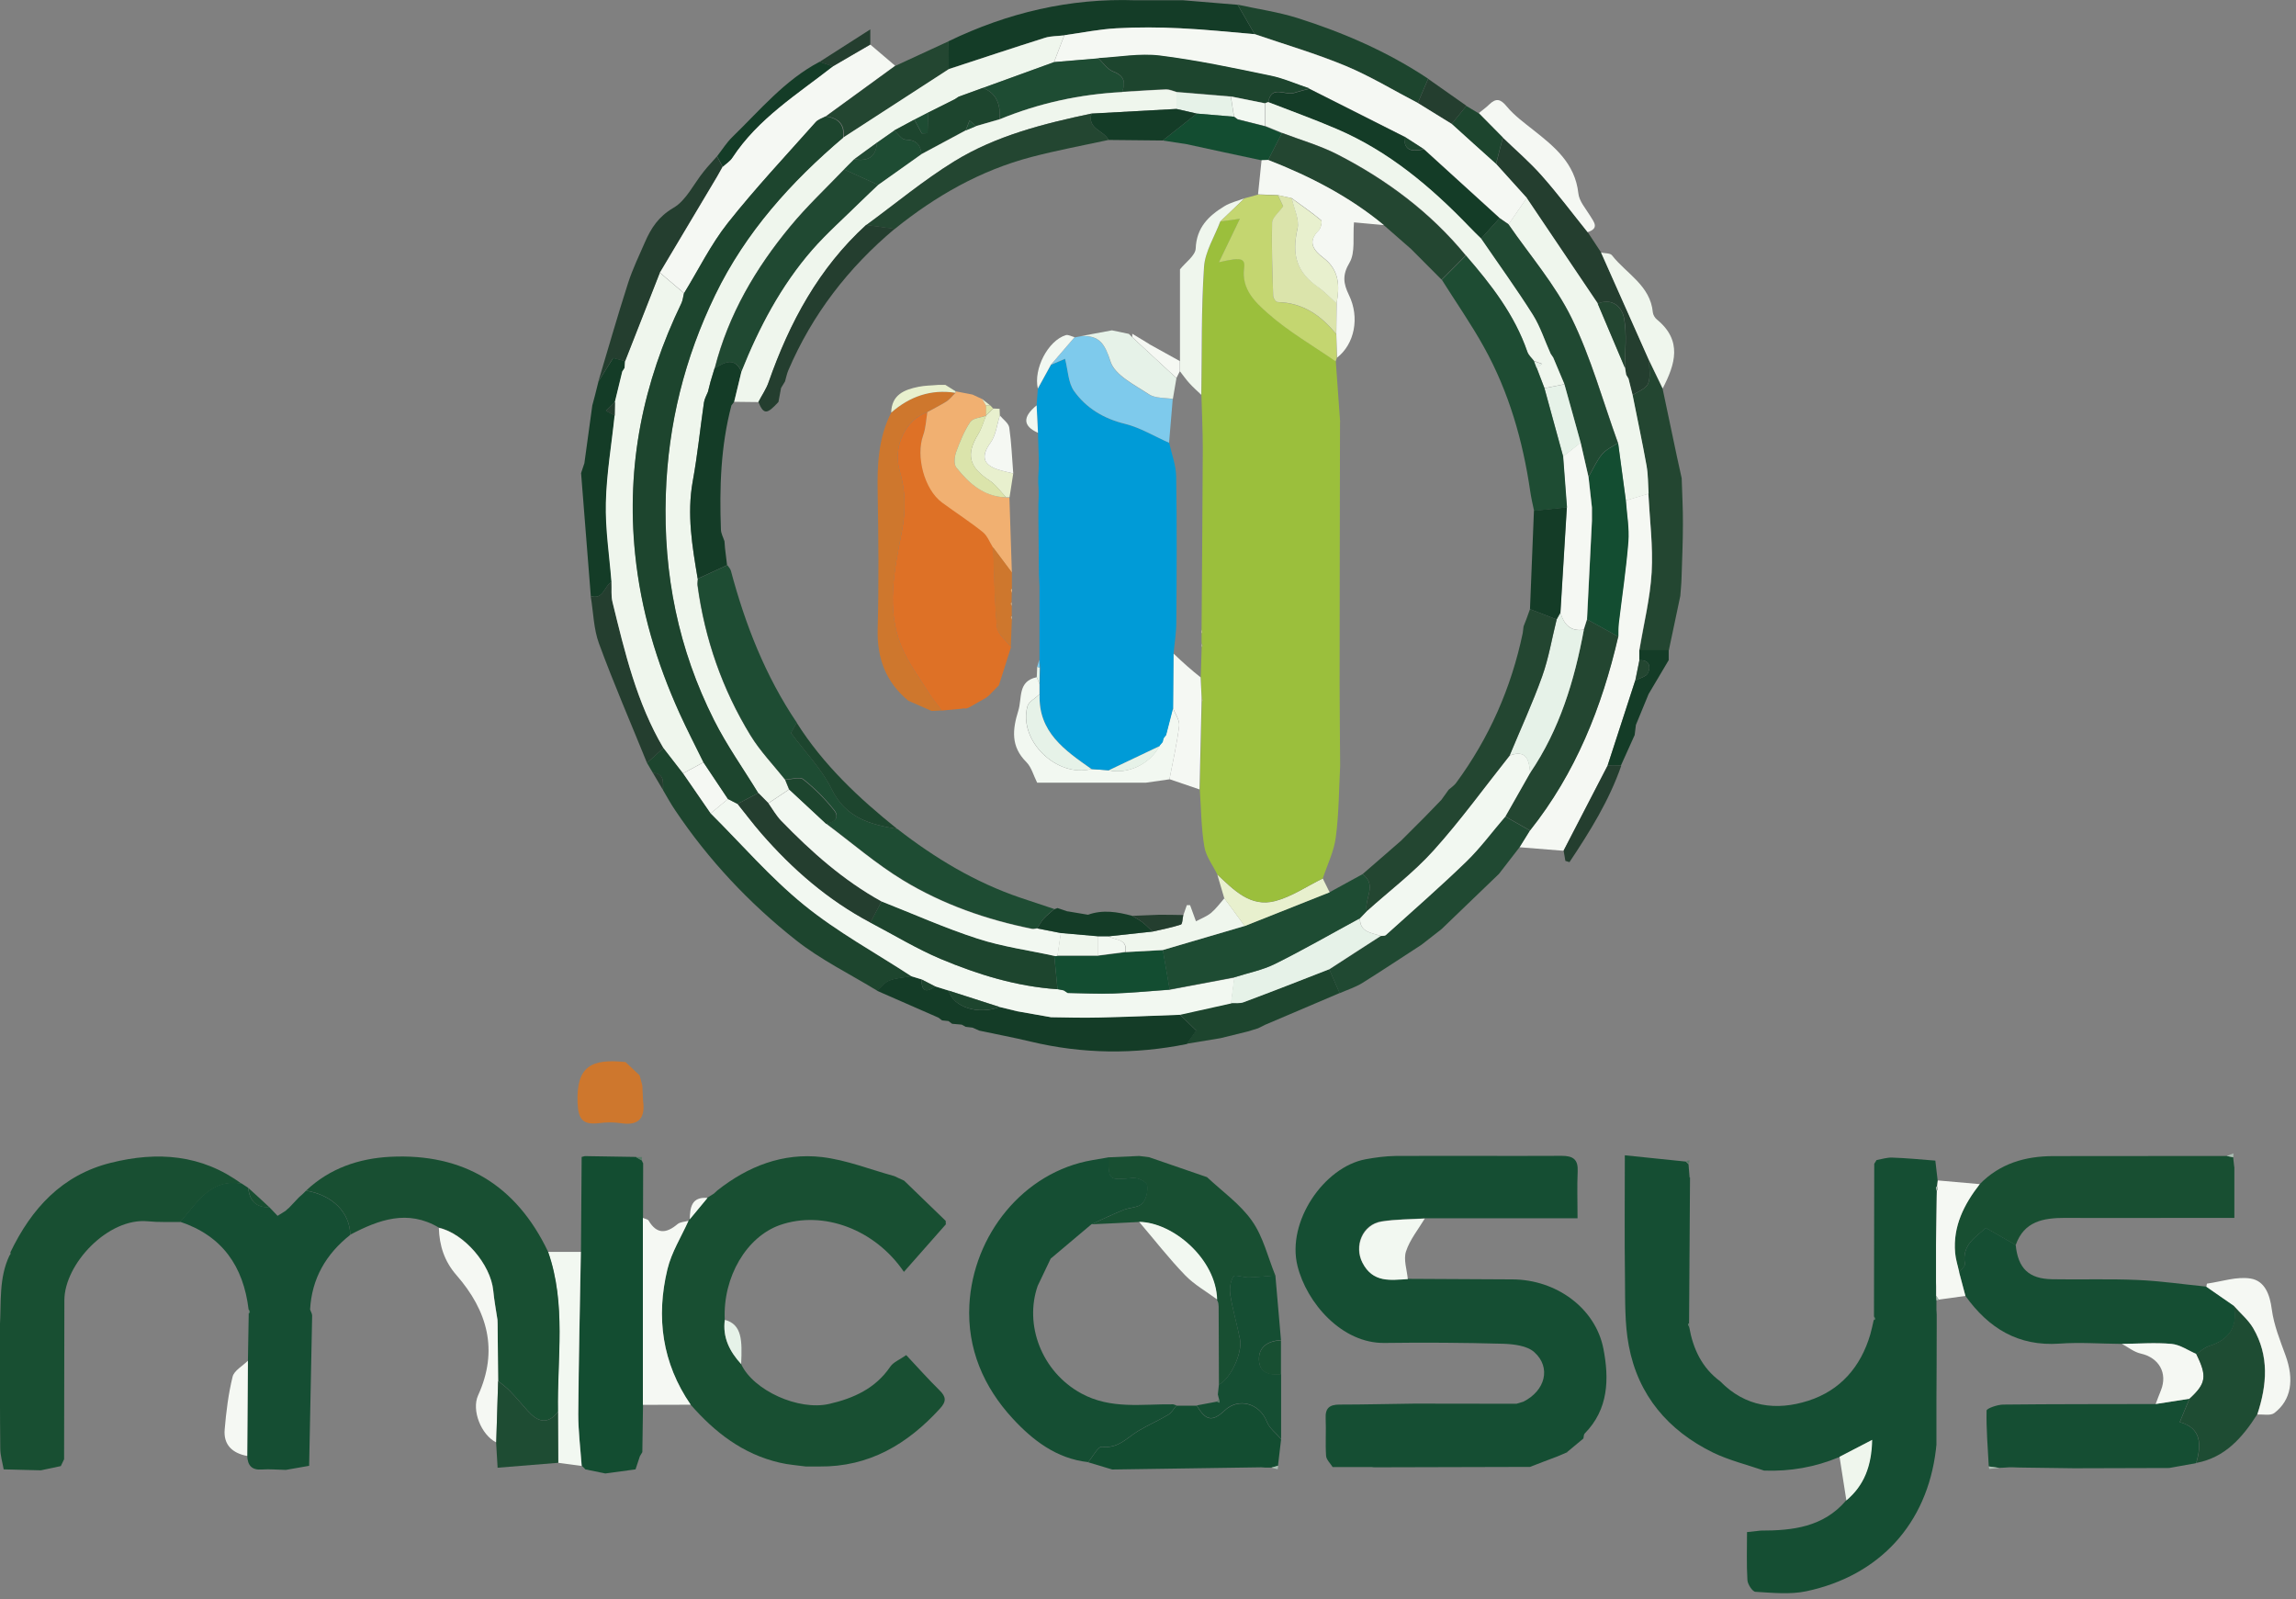 <?xml version="1.0" encoding="UTF-8"?>
<svg xmlns="http://www.w3.org/2000/svg" width="168" height="117" viewBox="0 0 168 117" fill="none">
  <rect x="0" y="0" width="168" height="117" fill="#808080" stroke="none"/>
  <g clip-path="url(#clip0_1_3404)">
    <path d="M54.23 99.81C55.13 101.74 58.44 103.24 60.68 102.72C62.46 102.31 64.06 101.59 65.14 100C65.37 99.66 65.84 99.48 66.31 99.15C67.16 100.06 67.93 100.92 68.75 101.73C69.23 102.2 69.26 102.54 68.78 103.06C66.4 105.67 63.59 107.34 59.95 107.3C59.62 107.3 59.29 107.3 58.96 107.3C58.32 107.21 57.67 107.17 57.05 107.02C54.36 106.4 52.3 104.8 50.53 102.77C48.44 99.72 47.98 96.36 48.83 92.85C49.13 91.62 49.84 90.49 50.37 89.31C50.41 89.29 50.44 89.25 50.46 89.2C50.89 88.68 51.33 88.15 51.76 87.63C51.92 87.53 52.08 87.43 52.24 87.33C52.32 87.25 52.41 87.18 52.49 87.1C54.73 85.33 57.29 84.33 60.14 84.66C61.93 84.87 63.67 85.57 65.43 86.05C65.67 86.16 65.92 86.28 66.16 86.39C67.17 87.37 68.18 88.35 69.2 89.33C69.2 89.41 69.2 89.5 69.21 89.58C68.19 90.73 67.17 91.89 66.14 93.06C64.02 89.94 60.23 88.54 57.08 89.63C54.62 90.49 52.89 93.44 53.03 96.54C52.86 97.83 53.38 98.86 54.22 99.78L54.23 99.81Z" fill="#184F32"></path>
    <path d="M46.5 107.51C45.76 107.61 45.03 107.71 44.29 107.81C43.8 107.71 43.31 107.61 42.83 107.51C42.74 107.42 42.65 107.34 42.57 107.25C42.48 105.99 42.31 104.73 42.32 103.46C42.35 99.5 42.44 95.55 42.51 91.59C42.53 89.28 42.55 86.96 42.56 84.65C42.64 84.63 42.72 84.61 42.8 84.59C44.04 84.61 45.29 84.63 46.53 84.65C46.67 84.73 46.81 84.82 46.96 84.9C46.99 84.98 47.02 85.05 47.06 85.12C47.06 86.45 47.06 87.77 47.05 89.1C47.05 93.66 47.05 98.22 47.05 102.78L47 106.25C46.94 106.35 46.88 106.45 46.82 106.55C46.72 106.86 46.61 107.18 46.51 107.49L46.5 107.51Z" fill="#134D31"></path>
    <path d="M163.49 85.38V89.11C162.43 89.11 161.49 89.11 160.56 89.11C157.41 89.11 154.26 89.13 151.11 89.11C149.52 89.11 148.1 89.35 147.49 91.1C146.8 90.7 146.11 90.31 145.29 89.84C144.69 90.47 143.52 91.01 143.77 92.48C143.8 92.66 143.5 92.89 143.35 93.1C143.25 92.63 143.09 92.16 143.05 91.68C142.88 89.74 143.7 88.13 144.85 86.65C146.33 85.13 148.19 84.59 150.25 84.59C154.47 84.59 158.7 84.59 162.92 84.58C163.08 84.61 163.24 84.64 163.4 84.67C163.43 84.91 163.45 85.14 163.48 85.38H163.49Z" fill="#184F32"></path>
    <path d="M160.72 107.05C160.05 107.17 159.39 107.29 158.72 107.41C156.4 107.41 154.08 107.42 151.76 107.43C150.51 107.41 149.27 107.4 148.02 107.38C147.78 107.38 147.54 107.37 147.3 107.36C147.2 107.36 147.1 107.36 147 107.36C146.77 107.38 146.53 107.39 146.3 107.4C146.04 107.36 145.78 107.33 145.52 107.29C145.45 105.93 145.33 104.57 145.36 103.21C145.36 103.05 146.16 102.77 146.59 102.77C150.3 102.73 154 102.74 157.71 102.73C158.54 102.6 159.37 102.47 160.2 102.34C159.99 102.85 159.78 103.36 159.49 104.05C161.08 104.49 161.08 105.7 160.7 107.04L160.72 107.05Z" fill="#154E33"></path>
    <path d="M145.52 107.3C145.78 107.34 146.04 107.37 146.3 107.41C146.05 107.43 145.8 107.45 145.55 107.48C145.55 107.42 145.53 107.36 145.52 107.3Z" fill="#ABC0B4"></path>
    <path d="M163.41 84.67C163.25 84.64 163.09 84.61 162.93 84.58C163.09 84.52 163.26 84.46 163.42 84.39C163.42 84.48 163.42 84.57 163.41 84.67Z" fill="#ABC0B4"></path>
    <path d="M47.07 80.66C47.2 81.9 46.65 82.37 45.42 82.18C44.9 82.1 44.35 82.11 43.82 82.18C42.67 82.31 42.31 81.93 42.26 80.69C42.16 77.98 43.3 77.45 45.77 77.71C46.11 78.03 46.46 78.36 46.8 78.68C46.87 78.93 46.93 79.18 47 79.43C47.02 79.84 47.04 80.25 47.06 80.67L47.07 80.66Z" fill="#CE772D"></path>
    <path d="M123.66 86.13C123.64 89.69 123.61 93.25 123.59 96.82C123.56 96.85 123.51 96.88 123.51 96.9C123.53 96.97 123.57 97.03 123.6 97.09C123.88 98.69 124.53 100.08 125.87 101.07C127.71 102.95 129.96 103.24 132.31 102.49C134.65 101.74 136.15 100.02 136.85 97.64C136.95 97.3 137.02 96.94 137.1 96.59C137.13 96.57 137.19 96.54 137.19 96.52C137.19 96.45 137.15 96.39 137.12 96.32C137.12 92.6 137.13 88.87 137.14 85.15C137.2 85.06 137.25 84.97 137.31 84.88C137.7 84.81 138.08 84.68 138.47 84.7C139.46 84.73 140.45 84.83 141.61 84.92C141.65 85.29 141.71 85.83 141.78 86.38C141.76 86.52 141.74 86.67 141.73 86.81C141.7 86.84 141.65 86.88 141.66 86.91C141.66 86.99 141.7 87.06 141.72 87.14C141.72 87.3 141.72 87.46 141.71 87.62C141.69 88.79 141.68 89.95 141.66 91.12V91.59C141.66 91.77 141.66 91.94 141.66 92.12C141.66 92.28 141.66 92.43 141.66 92.59C141.66 92.77 141.66 92.94 141.66 93.12C141.66 93.36 141.66 93.59 141.66 93.83C141.66 93.93 141.66 94.02 141.67 94.12C141.67 94.36 141.67 94.59 141.67 94.83C141.67 94.94 141.68 95.04 141.69 95.15C141.69 95.38 141.69 95.6 141.69 95.83C141.69 95.94 141.7 96.05 141.71 96.17C141.71 96.37 141.71 96.57 141.71 96.78C141.71 96.91 141.71 97.04 141.71 97.17C141.71 98.97 141.7 100.76 141.69 102.56C141.69 102.75 141.69 102.95 141.69 103.14C141.69 103.26 141.69 103.38 141.69 103.5C141.69 104.04 141.69 104.59 141.69 105.13C141.69 105.33 141.69 105.54 141.69 105.74C141.68 105.85 141.67 105.97 141.65 106.08C141 111.5 137.52 115.3 132.16 116.43C130.97 116.68 129.69 116.54 128.45 116.47C128.23 116.46 127.88 115.92 127.86 115.62C127.79 114.47 127.83 113.31 127.83 112.1C128.2 112.06 128.52 112.03 128.83 111.99C131.16 111.99 133.4 111.74 135.06 109.81C136.36 108.72 136.91 107.3 136.95 105.38C136.08 105.83 135.32 106.22 134.56 106.62C132.81 107.35 130.98 107.67 129.08 107.6C127.83 107.17 126.52 106.85 125.34 106.28C122.06 104.67 119.86 102.09 119.18 98.46C118.87 96.83 118.92 95.12 118.9 93.44C118.86 90.55 118.89 87.67 118.89 84.53C120.46 84.69 121.9 84.84 123.35 84.99C123.42 85.06 123.48 85.12 123.55 85.19L123.63 86.17L123.66 86.13Z" fill="#154E33"></path>
    <path d="M81.11 84.68C81.86 84.65 82.6 84.62 83.35 84.58C83.59 84.61 83.84 84.64 84.08 84.67C85.49 85.16 86.91 85.64 88.32 86.13C89.44 87.18 90.75 88.1 91.61 89.33C92.43 90.49 92.77 91.98 93.32 93.33C92.68 93.38 92.03 93.45 91.39 93.47C91 93.48 90.34 93.25 90.25 93.4C90.03 93.77 89.95 94.31 90.02 94.74C90.2 95.83 90.52 96.89 90.73 97.98C90.93 99 90.02 100.92 89.19 101.31C89.19 99.41 89.18 97.5 89.17 95.6C89.17 95.51 89.15 95.42 89.14 95.32C89.11 95.24 89.08 95.16 89.04 95.09C88.95 92.12 85.82 89.44 83.33 89.41C82.17 89.47 81.01 89.53 79.85 89.58C80.63 89.23 81.4 88.86 82.2 88.53C82.65 88.35 83.26 88.37 83.56 88.07C83.86 87.77 84 87.15 83.93 86.72C83.89 86.48 83.25 86.16 82.91 86.19C81.11 86.36 81.11 86.39 81.1 84.69L81.11 84.68Z" fill="#184F32"></path>
    <path d="M121.65 28.42C122 30.08 122.35 31.74 122.7 33.4C122.82 33.93 122.93 34.46 123.05 34.99C123.08 36.11 123.15 37.23 123.14 38.35C123.14 39.66 123.08 40.97 123.04 42.28C123.03 42.72 122.98 43.16 122.95 43.6C122.67 44.93 122.39 46.26 122.11 47.58C121.39 47.58 120.67 47.58 119.96 47.58C120.28 45.68 120.75 43.79 120.86 41.88C120.97 39.98 120.71 38.05 120.62 36.13C120.57 35.44 120.59 34.75 120.47 34.08C120.16 32.35 119.8 30.64 119.45 28.92C119.84 28.65 120.43 28.45 120.59 28.08C120.8 27.6 120.66 26.97 120.67 26.4C121 27.08 121.32 27.75 121.65 28.43V28.42Z" fill="#234631"></path>
    <path d="M98.02 72.66C96.2 73.44 94.37 74.21 92.55 74.99C92.38 75.07 92.22 75.16 92.05 75.24C91.8 75.32 91.55 75.39 91.3 75.47C90.64 75.63 89.97 75.8 89.31 75.96C88.48 76.1 87.65 76.23 86.83 76.37C87.1 75.99 87.36 75.62 87.52 75.39C87.02 74.91 86.67 74.56 86.32 74.22L90.05 73.39C90.37 73.37 90.71 73.43 91 73.32C93.09 72.53 95.17 71.72 97.26 70.91C97.51 71.49 97.76 72.07 98.02 72.65V72.66Z" fill="#1D452E"></path>
    <path d="M123.58 85.15C123.51 85.08 123.45 85.02 123.38 84.95C123.46 84.93 123.54 84.91 123.63 84.89C123.61 84.98 123.6 85.06 123.58 85.15Z" fill="#577B67"></path>
    <path d="M114.69 106.25C114.44 106.36 114.19 106.47 113.94 106.57C113.28 106.82 112.61 107.07 111.95 107.33C108.14 107.34 104.34 107.35 100.53 107.36C100.43 107.36 100.33 107.35 100.23 107.34C100 107.34 99.76 107.34 99.53 107.34C99.43 107.34 99.33 107.34 99.23 107.34C98.66 107.34 98.08 107.34 97.51 107.34C97.34 107.07 97.05 106.8 97.03 106.52C96.97 105.61 97.04 104.7 97 103.79C96.96 103.02 97.29 102.77 98.02 102.77C99.84 102.77 101.66 102.72 103.48 102.7C103.56 102.7 103.64 102.7 103.73 102.7C106.14 102.7 108.55 102.7 110.96 102.71C111.13 102.66 111.29 102.61 111.46 102.56C113.07 101.76 113.52 100.05 112.26 98.93C111.74 98.46 110.77 98.35 110 98.32C107.11 98.24 104.21 98.22 101.31 98.26C98.19 98.31 95.61 95.33 94.94 92.63C94.13 89.4 96.87 85.39 99.92 84.82C100.64 84.69 101.37 84.59 102.1 84.58C106.16 84.56 110.21 84.59 114.27 84.57C115.12 84.57 115.48 84.84 115.44 85.71C115.39 86.78 115.43 87.85 115.43 89.14H104.23C103.18 89.21 102.11 89.2 101.07 89.36C99.67 89.59 99.05 91.16 99.68 92.38C100.44 93.85 101.71 93.65 102.98 93.57C105.54 93.58 108.1 93.6 110.66 93.61C113.85 93.62 116.73 95.69 117.32 98.67C117.75 100.87 117.71 103.11 115.95 104.89C115.88 104.96 115.89 105.12 115.86 105.25C115.48 105.57 115.1 105.88 114.72 106.2L114.67 106.24L114.69 106.25Z" fill="#154E33"></path>
    <path d="M143.35 93.09C143.5 92.88 143.8 92.65 143.77 92.47C143.53 91 144.69 90.47 145.29 89.83C146.11 90.3 146.8 90.7 147.49 91.09C147.66 92.8 148.44 93.57 150.16 93.6C152.22 93.64 154.29 93.56 156.35 93.65C158.05 93.72 159.75 93.97 161.45 94.14C162.12 94.61 162.8 95.08 163.47 95.54C163.77 97.08 163.12 98.03 161.64 98.49C161.3 98.59 161.02 98.87 160.72 99.07C160.11 98.81 159.52 98.39 158.9 98.33C157.69 98.22 156.47 98.32 155.25 98.33C153.73 98.32 152.2 98.2 150.69 98.31C147.67 98.52 145.51 97.18 143.82 94.83C143.67 94.25 143.51 93.67 143.36 93.1L143.35 93.09Z" fill="#154E33"></path>
    <path d="M93.03 107.38C92.88 107.38 92.73 107.38 92.58 107.38C92.48 107.38 92.38 107.36 92.28 107.36C88.65 107.41 85.01 107.47 81.38 107.52C80.79 107.34 80.2 107.17 79.62 106.99C79.96 106.59 80.35 105.82 80.64 105.86C81.81 106.01 82.44 105.22 83.26 104.72C83.98 104.28 84.76 103.95 85.48 103.52C85.73 103.37 85.88 103.08 86.08 102.85C86.58 102.85 87.07 102.85 87.57 102.85C88.22 103.97 88.72 104.05 89.61 103.21C90.64 102.24 92.18 102.69 92.7 104.04C92.89 104.52 93.38 104.88 93.74 105.3C93.66 105.95 93.59 106.6 93.51 107.25C93.35 107.3 93.18 107.35 93.02 107.39L93.03 107.38Z" fill="#134D31"></path>
    <path d="M93.74 105.28C93.38 104.86 92.88 104.5 92.7 104.02C92.18 102.68 90.64 102.22 89.61 103.19C88.72 104.04 88.22 103.95 87.57 102.83C88.07 102.74 88.56 102.65 89.06 102.55C89.12 102.58 89.17 102.6 89.23 102.63C89.23 102.56 89.22 102.5 89.21 102.43C89.18 102.3 89.14 102.16 89.11 102.03C89.14 101.79 89.17 101.54 89.19 101.3C90.02 100.91 90.94 98.99 90.73 97.97C90.51 96.89 90.19 95.82 90.02 94.73C89.95 94.29 90.02 93.75 90.25 93.39C90.34 93.24 90.99 93.47 91.39 93.46C92.03 93.44 92.68 93.37 93.32 93.32C93.46 94.9 93.59 96.48 93.73 98.05C92.79 98.1 92.08 98.53 92.12 99.51C92.16 100.45 92.92 100.63 93.74 100.54C93.74 102.12 93.74 103.69 93.74 105.27V105.28Z" fill="#154E33"></path>
    <path d="M143.35 93.09C143.5 93.67 143.66 94.25 143.81 94.82C143.16 94.91 142.51 95 141.86 95.09C141.8 95 141.73 94.9 141.67 94.81C141.67 94.57 141.67 94.34 141.67 94.1C141.67 94 141.67 93.91 141.66 93.81C141.66 93.57 141.66 93.34 141.66 93.1C141.66 92.92 141.66 92.75 141.66 92.57C141.66 92.41 141.66 92.26 141.66 92.1C141.66 91.92 141.66 91.75 141.66 91.57C141.66 91.41 141.66 91.26 141.66 91.1C141.68 89.93 141.69 88.77 141.71 87.6C141.71 87.44 141.71 87.28 141.72 87.12C141.74 87.09 141.79 87.05 141.79 87.02C141.79 86.94 141.76 86.87 141.74 86.8C141.76 86.66 141.78 86.51 141.79 86.37L144.86 86.64C143.71 88.12 142.89 89.72 143.06 91.67C143.1 92.15 143.26 92.61 143.36 93.09H143.35Z" fill="#F5F8F3"></path>
    <path d="M103 93.59C101.73 93.67 100.46 93.87 99.7 92.4C99.07 91.18 99.7 89.61 101.09 89.38C102.13 89.21 103.19 89.22 104.25 89.16C103.78 89.95 103.16 90.7 102.88 91.56C102.68 92.16 102.95 92.91 103.01 93.59H103Z" fill="#F2F8F1"></path>
    <path d="M155.24 98.33C156.46 98.32 157.68 98.22 158.89 98.33C159.52 98.39 160.11 98.81 160.71 99.07C161.51 100.69 161.43 101.23 160.22 102.34C159.39 102.47 158.56 102.6 157.73 102.73C157.86 102.39 157.98 102.06 158.12 101.72C158.62 100.46 157.97 99.34 156.65 99.04C156.15 98.93 155.71 98.57 155.25 98.32L155.24 98.33Z" fill="#F5F8F3"></path>
    <path d="M93.74 100.56C92.92 100.66 92.16 100.48 92.12 99.53C92.08 98.54 92.79 98.12 93.73 98.07C93.73 98.9 93.73 99.73 93.73 100.56H93.74Z" fill="#184F32"></path>
    <path d="M93.03 107.38C93.19 107.33 93.36 107.28 93.52 107.24C93.52 107.33 93.5 107.41 93.49 107.5C93.34 107.46 93.18 107.42 93.03 107.39V107.38Z" fill="#ABC0B4"></path>
    <path d="M141.68 106.05C141.69 105.94 141.7 105.82 141.72 105.71C141.71 105.82 141.7 105.94 141.68 106.05Z" fill="#ABC0B4"></path>
    <path d="M141.67 94.82C141.73 94.91 141.8 95.01 141.86 95.1L141.78 95.14H141.69C141.69 95.03 141.68 94.93 141.67 94.82Z" fill="#ABC0B4"></path>
    <path d="M141.71 96.15C141.71 96.04 141.7 95.93 141.69 95.81C141.69 95.92 141.7 96.03 141.71 96.15Z" fill="#ABC0B4"></path>
    <path d="M86.08 102.84C85.88 103.07 85.72 103.37 85.48 103.51C84.76 103.94 83.98 104.27 83.26 104.71C82.44 105.21 81.81 106 80.64 105.85C80.35 105.81 79.96 106.58 79.62 106.98C77.31 106.73 75.55 105.37 74.09 103.78C71.97 101.48 70.76 98.68 70.93 95.47C71.2 90.38 74.87 85.74 79.95 84.88C80.34 84.81 80.73 84.75 81.12 84.68C81.13 86.39 81.12 86.35 82.93 86.18C83.27 86.15 83.91 86.47 83.95 86.71C84.02 87.14 83.88 87.76 83.58 88.06C83.28 88.36 82.67 88.34 82.22 88.52C81.43 88.84 80.65 89.21 79.87 89.57C78.87 90.41 77.88 91.25 76.88 92.09C76.56 92.75 76.25 93.42 75.93 94.08C74.94 96.91 76.19 100.35 79.11 101.95C81.29 103.14 83.57 102.72 85.84 102.75C85.92 102.78 86.01 102.81 86.09 102.83L86.08 102.84Z" fill="#154E33"></path>
    <path d="M47.76 56.53L47.34 55.82C47.74 55.46 48.14 55.09 48.55 54.73C49.03 55.35 49.51 55.97 49.99 56.59C50.66 57.57 51.33 58.54 52.01 59.52C54.27 61.77 56.38 64.22 58.85 66.23C61.28 68.2 64.07 69.72 66.7 71.44C66.17 71.53 65.61 71.55 65.11 71.74C64.76 71.87 64.5 72.23 64.19 72.49C62.2 71.27 60.06 70.23 58.24 68.79C54.82 66.09 51.84 62.92 49.4 59.28C49.08 58.81 48.81 58.31 48.52 57.82C48.52 57.25 48.63 56.61 47.77 56.55L47.76 56.53Z" fill="#1D452E"></path>
    <path d="M64.18 72.48C64.48 72.22 64.75 71.86 65.1 71.73C65.6 71.54 66.16 71.52 66.69 71.43C66.94 71.51 67.19 71.59 67.44 71.66C67.41 72.52 67.76 72.66 68.43 72.17C68.76 72.27 69.09 72.38 69.42 72.48C69.74 73.69 71.57 74.28 73.15 73.68C73.56 73.78 73.98 73.88 74.39 73.98C75.22 74.13 76.05 74.27 76.89 74.42C78.08 74.42 79.28 74.46 80.47 74.44C82.42 74.39 84.38 74.31 86.33 74.24C86.68 74.58 87.03 74.92 87.53 75.41C87.37 75.64 87.1 76.01 86.84 76.39C83.02 77.16 79.21 77.12 75.41 76.21C74.17 75.91 72.91 75.68 71.66 75.41C71.49 75.34 71.33 75.26 71.16 75.19C70.99 75.17 70.82 75.15 70.66 75.13C70.56 75.08 70.47 75.02 70.37 74.97C70.14 74.95 69.9 74.93 69.67 74.91C69.58 74.84 69.49 74.78 69.4 74.71C69.24 74.69 69.08 74.67 68.93 74.66C68.84 74.59 68.76 74.53 68.67 74.46C67.18 73.81 65.69 73.15 64.19 72.5L64.18 72.48Z" fill="#143C27"></path>
    <path d="M42.51 34.64C42.59 34.39 42.67 34.14 42.76 33.89C42.95 32.48 43.15 31.07 43.34 29.66C43.41 29.41 43.47 29.16 43.54 28.91C43.62 28.58 43.71 28.25 43.79 27.91C44.14 27.35 44.49 26.79 44.87 26.19C45.15 26.26 45.45 26.34 45.75 26.42C45.74 26.59 45.73 26.75 45.72 26.92C45.66 27.01 45.61 27.1 45.55 27.18C45.37 27.92 45.19 28.66 45.01 29.4C44.79 29.62 44.56 29.84 44.34 30.06L44.99 30.4C44.76 32.53 44.39 34.65 44.35 36.78C44.31 38.71 44.61 40.65 44.76 42.59C44.2 42.86 44.17 43.91 43.23 43.62C42.99 40.63 42.76 37.63 42.52 34.64H42.51Z" fill="#143C27"></path>
    <path d="M43.22 43.62C44.16 43.91 44.19 42.87 44.75 42.59C44.77 43.08 44.72 43.6 44.83 44.07C45.73 47.74 46.6 51.42 48.55 54.73C48.15 55.09 47.75 55.46 47.34 55.82C46.16 52.91 44.91 50.03 43.83 47.09C43.43 46.01 43.42 44.78 43.22 43.62Z" fill="#243E2F"></path>
    <path d="M54.23 99.81C53.39 98.89 52.86 97.86 53.04 96.57C54.3 96.91 54.31 98.08 54.23 99.81Z" fill="#E6F2E8"></path>
    <path d="M47.76 56.53C48.62 56.59 48.52 57.22 48.51 57.8C48.26 57.38 48.01 56.96 47.76 56.53Z" fill="#243E2F"></path>
    <path d="M100.24 107.35C100.34 107.35 100.44 107.36 100.54 107.37C100.44 107.37 100.34 107.36 100.24 107.35Z" fill="#ABC0B4"></path>
    <path d="M47.04 89.11C47.18 89.18 47.4 89.2 47.46 89.31C48.06 90.32 48.75 90.26 49.57 89.57C49.77 89.4 50.11 89.4 50.38 89.32C49.85 90.5 49.14 91.62 48.84 92.86C47.99 96.38 48.45 99.74 50.54 102.78C49.37 102.78 48.21 102.78 47.04 102.79C47.04 98.23 47.04 93.67 47.04 89.11Z" fill="#F5F8F3"></path>
    <path d="M50.47 89.22C50.49 88.36 50.59 87.55 51.77 87.65C51.34 88.17 50.9 88.7 50.47 89.22Z" fill="#F5F8F3"></path>
    <path d="M137.14 96.31C137.16 96.38 137.2 96.44 137.21 96.51C137.21 96.53 137.15 96.56 137.12 96.58C137.12 96.49 137.14 96.4 137.14 96.31Z" fill="#577B67"></path>
    <path d="M160.21 102.34C161.42 101.23 161.51 100.7 160.7 99.07C161.01 98.87 161.29 98.6 161.62 98.49C163.1 98.03 163.74 97.09 163.45 95.54C163.93 96.08 164.51 96.56 164.86 97.17C166.05 99.2 165.87 101.34 165.16 103.49C164.08 105.18 162.82 106.64 160.71 107.04C161.09 105.7 161.09 104.49 159.5 104.05C159.79 103.36 160 102.85 160.21 102.34Z" fill="#1E4C33"></path>
    <path d="M165.17 103.5C165.88 101.35 166.06 99.22 164.87 97.18C164.51 96.57 163.93 96.09 163.46 95.55C162.79 95.08 162.11 94.61 161.44 94.15C161.46 94.07 161.47 93.92 161.49 93.92C162.56 93.77 163.67 93.38 164.69 93.55C165.71 93.72 166.09 94.71 166.23 95.81C166.38 96.95 166.83 98.06 167.23 99.16C167.88 100.94 167.66 102.44 166.41 103.39C166.13 103.6 165.59 103.47 165.17 103.5Z" fill="#F5F8F3"></path>
    <path d="M40.11 91.6C40.91 91.6 41.71 91.6 42.5 91.6C42.43 95.56 42.34 99.51 42.31 103.47C42.31 104.73 42.47 105.99 42.56 107.26C41.99 107.18 41.41 107.11 40.84 107.03C40.84 105.79 40.83 104.54 40.82 103.3C40.75 99.39 41.44 95.44 40.1 91.61L40.11 91.6Z" fill="#F2F8F1"></path>
    <path d="M46.98 84.65C46.97 84.74 46.96 84.82 46.95 84.91C46.81 84.83 46.67 84.74 46.52 84.66C46.67 84.66 46.83 84.66 46.98 84.66V84.65Z" fill="#577B67"></path>
    <path d="M42.83 107.51C42.74 107.42 42.65 107.34 42.57 107.25C42.66 107.34 42.75 107.42 42.83 107.51Z" fill="#F2F8F1"></path>
    <path d="M40.11 91.6C41.45 95.43 40.76 99.39 40.83 103.29C40.05 104.3 39.31 104.01 38.6 103.21C38.17 102.73 37.76 102.24 37.31 101.77C37.05 101.5 36.74 101.28 36.45 101.04C36.44 99.64 36.43 98.23 36.41 96.83C36.41 96.74 36.41 96.65 36.4 96.55C36.3 95.84 36.16 95.13 36.09 94.41C35.9 92.49 33.95 90.23 32.11 89.82C29.83 88.47 27.72 89.24 25.63 90.34C25.6 88.71 24.33 87.44 22.4 87.11C24.13 85.48 26.26 84.76 28.55 84.64C33.92 84.37 37.78 86.72 40.1 91.58L40.11 91.6Z" fill="#184F32"></path>
    <path d="M22.4 87.12C24.33 87.45 25.6 88.72 25.63 90.35C23.86 91.75 22.81 93.54 22.69 95.82C22.74 95.97 22.84 96.12 22.84 96.26C22.77 99.92 22.69 103.59 22.62 107.25C22.05 107.35 21.48 107.45 20.91 107.55C20.33 107.54 19.75 107.48 19.17 107.52C18.41 107.58 18.12 107.21 18.09 106.52C18.11 104.2 18.13 101.87 18.14 99.55C18.16 98.39 18.18 97.24 18.2 96.08C18.23 96.05 18.28 96.02 18.27 96C18.25 95.93 18.22 95.88 18.19 95.81C17.81 92.66 16.27 90.42 13.17 89.39C14.42 88.04 15.35 86.19 17.69 86.6C17.85 86.7 18 86.81 18.16 86.91C18.25 87.85 18.74 88.36 19.71 88.33C19.9 88.53 20.08 88.72 20.31 88.96C20.46 88.87 20.67 88.74 20.89 88.6C20.98 88.52 21.06 88.44 21.15 88.37C21.39 88.12 21.63 87.86 21.87 87.61C21.96 87.53 22.05 87.45 22.14 87.37C22.22 87.29 22.31 87.21 22.39 87.12H22.4Z" fill="#154E33"></path>
    <path d="M32.11 89.84C33.95 90.25 35.9 92.51 36.09 94.43C36.16 95.15 36.29 95.86 36.4 96.57C36.4 96.66 36.4 96.75 36.41 96.85L36.45 101.06C36.4 102.55 36.36 104.05 36.31 105.54C35.21 104.99 34.49 103.19 34.98 102.1C36.49 98.8 35.67 95.9 33.4 93.3C32.51 92.28 32.15 91.14 32.11 89.84Z" fill="#F5F8F3"></path>
    <path d="M36.31 105.53C36.36 104.04 36.4 102.54 36.45 101.05C36.74 101.29 37.05 101.51 37.31 101.78C37.76 102.24 38.17 102.74 38.6 103.22C39.32 104.02 40.05 104.3 40.83 103.3C40.83 104.54 40.84 105.79 40.85 107.03C39.4 107.15 37.96 107.27 36.41 107.39C36.37 106.65 36.33 106.09 36.3 105.53H36.31Z" fill="#1E4C33"></path>
    <path d="M123.61 97.08C123.58 97.02 123.54 96.96 123.52 96.89C123.52 96.87 123.57 96.84 123.6 96.81C123.6 96.9 123.61 96.99 123.62 97.08H123.61Z" fill="#577B67"></path>
    <path d="M17.7 86.62C15.37 86.21 14.43 88.06 13.18 89.41C12.4 89.4 11.61 89.44 10.83 89.36C7.91 89.07 4.71 92.49 4.71 95.14C4.71 99.02 4.7 102.89 4.69 106.77L4.45 107.27C3.96 107.37 3.48 107.47 2.99 107.58C2.08 107.56 1.18 107.54 0.27 107.51C0.18 107 0.02 106.49 0.02 105.98C-0.01 103.35 -9.76585e-06 100.71 -0.01 98.07C-0.01 97.74 -0.01 97.41 -0.01 97.07C0.1 95.31 -0.1 93.51 0.7 91.85C0.77 91.79 0.79 91.72 0.76 91.63C2.3 88.43 4.53 85.97 8.11 85.08C11.51 84.23 14.76 84.46 17.69 86.62H17.7Z" fill="#184F32"></path>
    <path d="M69.4 3.02C73.73 0.93 78.28 -0.15 83.1 0.02C84.26 0.02 85.42 0.02 86.58 0.02C87.91 0.13 89.23 0.24 90.56 0.35C90.97 1.07 91.39 1.78 91.8 2.5C89.99 2.35 88.18 2.16 86.37 2.07C84.81 2 83.24 1.99 81.68 2.07C80.4 2.14 79.14 2.4 77.87 2.58C77.4 2.64 76.9 2.62 76.46 2.76C74.11 3.5 71.77 4.28 69.42 5.05C69.42 4.37 69.41 3.69 69.4 3.01V3.02Z" fill="#143C27"></path>
    <path d="M19.72 88.34C18.74 88.37 18.26 87.86 18.17 86.92C18.69 87.39 19.21 87.86 19.72 88.34Z" fill="#184F32"></path>
    <path d="M21.16 88.38C21.07 88.46 20.99 88.54 20.9 88.61C20.99 88.53 21.07 88.45 21.16 88.38Z" fill="#184F32"></path>
    <path d="M135.1 109.78C134.93 108.72 134.77 107.65 134.6 106.59C135.36 106.2 136.12 105.8 136.99 105.35C136.95 107.27 136.4 108.69 135.1 109.78Z" fill="#EFF6ED"></path>
    <path d="M141.73 86.81C141.75 86.88 141.78 86.96 141.78 87.03C141.78 87.06 141.74 87.09 141.71 87.13C141.69 87.06 141.66 86.98 141.65 86.9C141.65 86.87 141.7 86.84 141.72 86.8L141.73 86.81Z" fill="#ABC0B4"></path>
    <path d="M141.66 93.82C141.66 93.92 141.66 94.01 141.67 94.11C141.67 94.01 141.67 93.92 141.66 93.82Z" fill="#ABC0B4"></path>
    <path d="M120.67 26.39C120.66 26.96 120.79 27.59 120.59 28.07C120.43 28.44 119.85 28.64 119.45 28.91C119.35 28.51 119.25 28.11 119.15 27.71C119.09 27.62 119.04 27.52 118.98 27.43C118.95 27.26 118.93 27.1 118.9 26.93C118.9 25.71 119.06 24.47 118.84 23.29C118.69 22.47 118 21.77 116.91 22.21C115.18 19.64 113.44 17.06 111.71 14.49C110.96 13.66 110.21 12.83 109.47 12.01C109.64 11.36 109.8 10.71 109.97 10.06C110.93 10.99 111.95 11.86 112.83 12.86C114 14.18 115.06 15.6 116.17 16.98C116.5 17.48 116.83 17.98 117.16 18.48C118.33 21.12 119.51 23.75 120.68 26.39H120.67Z" fill="#243E2F"></path>
    <path d="M91.8 2.49C91.39 1.77 90.97 1.06 90.56 0.34C92.01 0.66 93.5 0.87 94.91 1.31C98.29 2.38 101.53 3.78 104.5 5.76C104.25 6.35 103.99 6.94 103.74 7.53C101.97 6.61 100.26 5.56 98.42 4.8C96.27 3.9 94.01 3.25 91.8 2.49Z" fill="#1D452E"></path>
    <path d="M116.16 16.98C115.05 15.6 113.99 14.18 112.82 12.86C111.94 11.86 110.92 10.99 109.96 10.06C109.37 9.47 108.78 8.87 108.2 8.28C108.45 8.07 108.73 7.88 108.96 7.65C109.47 7.16 109.79 7.23 110.26 7.8C110.8 8.45 111.51 8.97 112.18 9.5C113.74 10.73 115.25 11.95 115.49 14.15C115.55 14.72 116.02 15.25 116.34 15.77C116.63 16.25 117.05 16.7 116.16 16.99V16.98Z" fill="#F5F8F3"></path>
    <path d="M120.67 26.39C119.5 23.75 118.32 21.12 117.15 18.48C117.42 18.54 117.82 18.51 117.95 18.68C119 20.03 120.76 20.88 120.94 22.86C120.96 23.04 121.09 23.26 121.24 23.38C123.12 24.92 122.58 26.65 121.66 28.42C121.33 27.74 121.01 27.07 120.68 26.39H120.67Z" fill="#EFF6ED"></path>
    <path d="M108.2 8.28C108.79 8.87 109.38 9.47 109.96 10.06C109.79 10.71 109.63 11.36 109.46 12.01C108.38 11.03 107.3 10.05 106.21 9.08C106.57 8.64 106.93 8.2 107.29 7.75C107.59 7.93 107.89 8.11 108.19 8.29L108.2 8.28Z" fill="#1D452E"></path>
    <path d="M107.3 7.74C106.94 8.18 106.58 8.62 106.22 9.07C105.39 8.56 104.57 8.05 103.74 7.54C103.99 6.95 104.25 6.36 104.5 5.77C105.43 6.43 106.37 7.09 107.3 7.74Z" fill="#243E2F"></path>
    <path d="M89.06 95.08C88.28 94.5 87.4 94.01 86.73 93.32C85.53 92.08 84.47 90.71 83.35 89.4C85.84 89.43 88.98 92.12 89.06 95.08Z" fill="#F2F8F1"></path>
    <path d="M89.18 95.59C89.18 95.5 89.16 95.41 89.15 95.31C89.15 95.4 89.17 95.49 89.18 95.59Z" fill="#577B67"></path>
    <path d="M114.4 62.25C113.33 62.16 112.26 62.08 111.18 61.99C111.44 61.58 111.69 61.17 111.95 60.75C115.28 56.56 117.21 51.73 118.4 46.57C118.4 46.25 118.4 45.92 118.43 45.6C118.66 43.61 118.97 41.62 119.13 39.63C119.21 38.64 119.02 37.63 118.95 36.62C119.5 36.45 120.06 36.29 120.61 36.12C120.71 38.04 120.96 39.96 120.85 41.87C120.74 43.78 120.26 45.67 119.95 47.57C119.95 47.82 119.95 48.06 119.95 48.31C119.85 48.8 119.75 49.3 119.65 49.79C118.98 51.86 118.3 53.94 117.63 56.01C116.55 58.09 115.48 60.17 114.4 62.25Z" fill="#F5F8F3"></path>
    <path d="M120.62 36.13C120.07 36.3 119.51 36.46 118.96 36.63C118.77 35.22 118.58 33.81 118.39 32.4C117.29 29.34 116.42 26.17 115 23.27C113.8 20.82 111.94 18.69 110.38 16.41C110.82 15.77 111.27 15.13 111.71 14.48C113.44 17.05 115.18 19.63 116.91 22.2C117.58 23.77 118.24 25.35 118.91 26.92C118.94 27.09 118.96 27.25 118.99 27.42C119.05 27.51 119.1 27.61 119.16 27.7C119.26 28.1 119.36 28.5 119.46 28.9C119.8 30.62 120.17 32.34 120.48 34.06C120.6 34.73 120.59 35.43 120.63 36.11L120.62 36.13Z" fill="#EFF6ED"></path>
    <path d="M117.63 56.01C118.3 53.94 118.98 51.86 119.65 49.79C119.98 49.61 120.47 49.51 120.59 49.23C120.8 48.76 120.68 48.26 119.95 48.31C119.95 48.06 119.95 47.82 119.95 47.57C120.67 47.57 121.39 47.57 122.1 47.57C122.1 47.81 122.1 48.06 122.1 48.3L120.63 50.78C120.32 51.53 120.01 52.28 119.7 53.04C119.67 53.29 119.64 53.53 119.61 53.78C119.27 54.53 118.94 55.27 118.6 56.02C118.27 56.02 117.93 56.02 117.6 56.01H117.63Z" fill="#143C27"></path>
    <path d="M111.95 60.76C111.69 61.17 111.44 61.58 111.18 62C110.68 62.65 110.18 63.29 109.68 63.94C108.28 65.29 106.88 66.63 105.48 67.98C104.99 68.36 104.51 68.74 104.02 69.12C102.57 70.06 101.13 71.02 99.67 71.93C99.16 72.24 98.57 72.43 98.02 72.67C97.77 72.09 97.52 71.51 97.26 70.93C98.52 70.12 99.78 69.31 101.03 68.49C101.15 68.47 101.31 68.5 101.39 68.43C103.36 66.66 105.36 64.91 107.26 63.07C108.31 62.05 109.19 60.86 110.14 59.75C110.74 60.09 111.34 60.43 111.94 60.77L111.95 60.76Z" fill="#204932"></path>
    <path d="M117.63 56.01C117.96 56.01 118.3 56.01 118.63 56.02C117.74 58.59 116.32 60.86 114.84 63.08C114.74 63.05 114.64 63.02 114.54 62.99C114.5 62.74 114.45 62.49 114.41 62.24C115.49 60.16 116.56 58.08 117.64 56L117.63 56.01Z" fill="#243E2F"></path>
    <path d="M74.39 73.98C73.98 73.88 73.56 73.78 73.15 73.68C71.91 73.28 70.66 72.88 69.42 72.48C69.09 72.38 68.76 72.27 68.43 72.17C68.1 72 67.77 71.83 67.44 71.66C67.19 71.58 66.94 71.5 66.69 71.43C64.06 69.71 61.26 68.19 58.84 66.22C56.37 64.22 54.27 61.77 52 59.51C52.42 59.16 52.85 58.81 53.27 58.46C53.5 58.58 53.74 58.7 53.97 58.82C54.55 59.54 55.1 60.28 55.71 60.98C58 63.61 60.59 65.86 63.69 67.5C65.4 68.39 67.06 69.41 68.83 70.16C71.56 71.31 74.39 72.18 77.39 72.38C77.54 72.41 77.69 72.44 77.84 72.47L78.13 72.66C79.24 72.68 80.36 72.74 81.47 72.7C82.85 72.65 84.22 72.51 85.6 72.42C87.18 72.12 88.75 71.83 90.33 71.53C90.25 72.16 90.16 72.79 90.08 73.42L86.35 74.25C84.4 74.32 82.44 74.41 80.49 74.45C79.3 74.48 78.1 74.45 76.91 74.43C76.08 74.28 75.25 74.14 74.41 73.99L74.39 73.98Z" fill="#F2F8F1"></path>
    <path d="M90.06 73.4C90.14 72.77 90.23 72.14 90.31 71.51C91.31 71.19 92.37 70.99 93.29 70.53C95.39 69.48 97.44 68.31 99.5 67.19C99.5 68.23 100.36 68.24 101.03 68.48C99.77 69.29 98.51 70.1 97.26 70.92C95.18 71.73 93.1 72.55 91 73.33C90.72 73.44 90.37 73.38 90.05 73.4H90.06Z" fill="#E6F2E8"></path>
    <path d="M89.06 102.56C89.07 102.47 89.12 102.43 89.21 102.44C89.21 102.51 89.22 102.57 89.23 102.64C89.17 102.61 89.12 102.59 89.06 102.56Z" fill="#577B67"></path>
    <path d="M48.54 54.73C46.59 51.43 45.72 47.74 44.82 44.07C44.7 43.6 44.76 43.09 44.74 42.59C44.59 40.65 44.28 38.72 44.33 36.78C44.38 34.65 44.75 32.53 44.97 30.4C44.97 30.07 44.98 29.73 44.99 29.4C45.17 28.66 45.35 27.92 45.53 27.18C45.59 27.09 45.64 27 45.7 26.92C45.71 26.75 45.72 26.59 45.73 26.42C46.58 24.26 47.42 22.11 48.27 19.95C48.86 20.45 49.45 20.95 50.05 21.46C49.99 21.7 49.97 21.96 49.87 22.17C47.06 27.98 45.81 34.04 46.48 40.53C46.9 44.64 48.05 48.46 49.73 52.18C50.28 53.39 50.9 54.58 51.48 55.77C50.98 56.04 50.48 56.31 49.98 56.58C49.5 55.96 49.02 55.34 48.54 54.72V54.73Z" fill="#EFF6ED"></path>
    <path d="M49.98 56.59C50.48 56.32 50.98 56.05 51.48 55.78C52.08 56.67 52.67 57.57 53.27 58.46C52.85 58.81 52.42 59.16 52 59.51C51.33 58.53 50.66 57.56 49.98 56.58V56.59Z" fill="#F5F8F3"></path>
    <path d="M69.41 72.48C70.65 72.88 71.9 73.28 73.14 73.68C71.56 74.27 69.72 73.68 69.41 72.48Z" fill="#1D452E"></path>
    <path d="M74.39 73.98C75.22 74.13 76.05 74.27 76.89 74.42C76.06 74.27 75.23 74.13 74.39 73.98Z" fill="#1D452E"></path>
    <path d="M67.44 71.67C67.77 71.84 68.1 72.01 68.43 72.18C67.76 72.67 67.42 72.53 67.44 71.67Z" fill="#1D452E"></path>
    <path d="M48.28 19.96C47.43 22.12 46.59 24.27 45.74 26.43C45.44 26.35 45.14 26.27 44.86 26.2C44.48 26.8 44.13 27.36 43.78 27.92C44.5 25.51 45.19 23.09 45.96 20.7C46.29 19.68 46.76 18.71 47.19 17.72C47.64 16.69 48.18 15.85 49.27 15.21C50.21 14.67 50.76 13.45 51.5 12.54C51.8 12.16 52.14 11.81 52.46 11.44C52.6 11.7 52.73 11.95 52.87 12.21C52.73 12.45 52.6 12.7 52.46 12.94C51.07 15.28 49.67 17.63 48.27 19.97L48.28 19.96Z" fill="#243E2F"></path>
    <path d="M45 29.41L44.98 30.41L44.33 30.07L45 29.41Z" fill="#243E2F"></path>
    <path d="M45.71 26.93C45.65 27.02 45.6 27.11 45.54 27.19C45.6 27.1 45.65 27.01 45.71 26.93Z" fill="#243E2F"></path>
    <path d="M36.41 96.84C36.41 96.75 36.41 96.66 36.4 96.56C36.4 96.65 36.4 96.74 36.41 96.84Z" fill="#577B67"></path>
    <path d="M18.09 106.53C17.01 106.33 16.34 105.72 16.44 104.59C16.55 103.29 16.71 101.99 17.02 100.73C17.13 100.28 17.75 99.95 18.14 99.56C18.12 101.88 18.1 104.21 18.09 106.53Z" fill="#F5F8F3"></path>
    <path d="M18.21 96.09C18.21 96 18.21 95.91 18.21 95.82C18.24 95.88 18.28 95.94 18.29 96.01C18.29 96.03 18.24 96.06 18.22 96.09H18.21Z" fill="#577B67"></path>
    <path d="M48.28 19.96C49.68 17.62 51.07 15.28 52.47 12.93C52.61 12.69 52.74 12.44 52.88 12.2C53.12 11.98 53.42 11.79 53.59 11.53C55.46 8.67 58.32 6.91 60.93 4.86C61.85 4.33 62.77 3.8 63.68 3.26C64.29 3.78 64.89 4.29 65.5 4.81C63.81 6.04 62.12 7.27 60.43 8.5C60.18 8.64 59.87 8.72 59.7 8.92C57.53 11.37 55.28 13.75 53.26 16.31C52.02 17.88 51.11 19.73 50.06 21.45C49.47 20.95 48.88 20.45 48.28 19.94V19.96Z" fill="#F5F8F3"></path>
    <path d="M60.44 8.51C62.13 7.28 63.82 6.05 65.51 4.82C66.81 4.22 68.11 3.62 69.41 3.02C69.41 3.7 69.42 4.38 69.43 5.06C66.86 6.72 64.29 8.39 61.73 10.05C61.84 9.09 61.35 8.63 60.45 8.51H60.44Z" fill="#234631"></path>
    <path d="M60.93 4.86C58.32 6.9 55.47 8.67 53.59 11.53C53.42 11.8 53.12 11.98 52.88 12.2C52.74 11.94 52.61 11.69 52.47 11.43C52.84 10.96 53.16 10.44 53.59 10.02C55.61 8.06 57.42 5.86 59.97 4.52C60.29 4.63 60.62 4.74 60.94 4.85L60.93 4.86Z" fill="#143C27"></path>
    <path d="M60.93 4.86C60.61 4.75 60.28 4.64 59.96 4.53C61.11 3.8 62.26 3.06 63.68 2.15C63.68 2.81 63.68 3.03 63.68 3.26C62.76 3.79 61.84 4.32 60.93 4.86Z" fill="#243E2F"></path>
    <path d="M61.72 10.05C64.29 8.39 66.86 6.72 69.42 5.06C71.77 4.29 74.11 3.51 76.46 2.77C76.91 2.63 77.4 2.65 77.87 2.59C77.62 3.24 77.37 3.9 77.12 4.55C75.38 5.18 73.65 5.81 71.91 6.44C71.32 6.65 70.73 6.86 70.15 7.08L69.86 7.27C69.21 7.6 68.56 7.92 67.9 8.25C67.56 8.42 67.23 8.59 66.89 8.77C66.4 9.03 65.91 9.3 65.42 9.56C65 9.86 64.57 10.15 64.15 10.45C63.6 10.85 63.04 11.26 62.49 11.66C62.24 11.91 62 12.16 61.75 12.4C60.43 13.78 59.03 15.09 57.82 16.56C55.28 19.63 53.29 23.02 52.29 26.93C52.19 27.26 52.09 27.59 51.99 27.92C51.93 28.17 51.87 28.42 51.8 28.67C51.7 28.93 51.55 29.18 51.51 29.44C51.23 31.36 51.04 33.29 50.69 35.2C50.25 37.62 50.65 39.98 51.05 42.34C51.05 42.5 51.01 42.67 51.03 42.83C51.56 46.75 52.84 50.43 54.9 53.8C55.61 54.97 56.59 55.97 57.44 57.05C57.54 57.29 57.63 57.52 57.73 57.76C57.22 58.1 56.72 58.43 56.21 58.77C55.96 58.52 55.71 58.27 55.47 58.02C54.38 56.25 53.17 54.54 52.24 52.69C49.63 47.51 48.52 42.02 48.71 36.19C48.88 31.02 50.09 26.19 52.33 21.57C54.55 16.99 57.87 13.31 61.71 10.05H61.72Z" fill="#EFF6ED"></path>
    <path d="M77.13 4.54C77.38 3.89 77.63 3.23 77.88 2.58C79.15 2.4 80.42 2.14 81.69 2.07C83.25 1.98 84.82 1.99 86.38 2.07C88.19 2.15 90 2.35 91.81 2.5C94.02 3.26 96.28 3.92 98.43 4.81C100.26 5.57 101.98 6.62 103.75 7.54C104.58 8.05 105.4 8.56 106.23 9.07C107.31 10.05 108.39 11.03 109.48 12C110.23 12.83 110.98 13.66 111.72 14.48C111.28 15.12 110.83 15.76 110.39 16.41C110.17 16.26 109.95 16.11 109.74 15.96C107.89 14.28 106.05 12.6 104.2 10.92C103.72 10.61 103.25 10.31 102.77 10C100.45 8.83 98.13 7.66 95.81 6.49C94.86 6.17 93.94 5.76 92.97 5.56C90.28 5.01 87.59 4.43 84.87 4.09C83.4 3.91 81.87 4.2 80.37 4.28L77.14 4.55L77.13 4.54Z" fill="#F5F8F3"></path>
    <path d="M118.9 26.93C118.23 25.36 117.57 23.78 116.9 22.21C117.99 21.78 118.68 22.47 118.83 23.29C119.05 24.47 118.89 25.71 118.89 26.93H118.9Z" fill="#234631"></path>
    <path d="M111.95 60.76C111.35 60.42 110.75 60.08 110.15 59.74C110.75 58.68 111.36 57.61 111.96 56.55C114.12 53.38 115.2 49.8 115.89 46.08C115.97 45.83 116.05 45.57 116.13 45.32C116.89 45.74 117.65 46.16 118.41 46.58C117.22 51.74 115.29 56.57 111.96 60.76H111.95Z" fill="#234631"></path>
    <path d="M118.41 46.58C117.65 46.16 116.89 45.74 116.13 45.32C116.25 42.92 116.37 40.52 116.49 38.12C116.49 37.79 116.49 37.46 116.49 37.14C116.41 36.39 116.32 35.65 116.24 34.9C116.56 34.34 116.82 33.74 117.22 33.25C117.52 32.89 118 32.68 118.4 32.41C118.59 33.82 118.78 35.23 118.97 36.64C119.04 37.64 119.23 38.66 119.15 39.65C118.99 41.65 118.69 43.63 118.45 45.62C118.41 45.94 118.43 46.27 118.42 46.59L118.41 46.58Z" fill="#134D31"></path>
    <path d="M119.96 48.31C120.68 48.26 120.8 48.77 120.6 49.23C120.48 49.5 119.98 49.61 119.66 49.79C119.76 49.3 119.86 48.8 119.96 48.31Z" fill="#234631"></path>
    <path d="M118.39 32.4C117.99 32.67 117.51 32.88 117.21 33.24C116.81 33.73 116.55 34.34 116.23 34.89C116.04 34.06 115.85 33.23 115.66 32.4C115.26 30.97 114.86 29.55 114.47 28.12C114.2 27.47 113.93 26.82 113.65 26.17C113.59 26.08 113.52 25.98 113.46 25.89C113.03 24.93 112.71 23.91 112.16 23.04C110.96 21.14 109.64 19.31 108.37 17.46L109.72 15.96C109.94 16.11 110.16 16.26 110.37 16.41C111.94 18.68 113.79 20.82 114.99 23.27C116.41 26.17 117.27 29.34 118.38 32.4H118.39Z" fill="#204932"></path>
    <path d="M111.96 56.55C111.36 57.61 110.75 58.68 110.15 59.74C109.19 60.85 108.32 62.05 107.27 63.06C105.37 64.9 103.37 66.64 101.4 68.42C101.32 68.49 101.16 68.46 101.04 68.48C100.37 68.24 99.5 68.23 99.51 67.19C99.68 67.01 99.85 66.84 100.02 66.66C101.65 65.19 103.43 63.86 104.89 62.23C106.87 60.03 108.62 57.6 110.47 55.28C111.71 54.82 111.89 55.63 111.97 56.55H111.96Z" fill="#F2F8F1"></path>
    <path d="M61.72 10.05C57.88 13.31 54.56 16.99 52.34 21.57C50.1 26.19 48.89 31.02 48.72 36.19C48.53 42.03 49.64 47.51 52.25 52.69C53.18 54.54 54.4 56.25 55.48 58.02C54.97 58.29 54.47 58.55 53.96 58.82C53.73 58.7 53.49 58.58 53.26 58.46C52.66 57.57 52.07 56.67 51.47 55.78C50.88 54.58 50.27 53.4 49.72 52.19C48.04 48.48 46.89 44.65 46.47 40.54C45.81 34.05 47.05 27.99 49.86 22.18C49.96 21.96 49.98 21.71 50.04 21.47C51.1 19.75 52 17.9 53.24 16.33C55.27 13.77 57.51 11.38 59.68 8.94C59.86 8.74 60.17 8.65 60.41 8.52C61.31 8.64 61.8 9.1 61.69 10.06L61.72 10.05Z" fill="#1D452E"></path>
    <path d="M100.01 66.66C99.84 66.84 99.67 67.01 99.5 67.19C97.43 68.31 95.39 69.49 93.29 70.53C92.36 70.99 91.31 71.19 90.31 71.51C88.73 71.81 87.16 72.1 85.58 72.4C85.41 71.44 85.25 70.47 85.08 69.51C87.08 68.92 89.07 68.34 91.07 67.75C93.14 66.93 95.22 66.1 97.29 65.28C98.09 64.84 98.9 64.4 99.7 63.96C100.8 64.75 99.8 65.77 100.01 66.66Z" fill="#1E4C33"></path>
    <path d="M77.38 72.38C74.39 72.18 71.56 71.31 68.82 70.16C67.05 69.41 65.39 68.4 63.68 67.5C63.95 66.98 64.23 66.47 64.51 65.95C66.85 66.87 69.15 67.9 71.53 68.67C73.35 69.26 75.27 69.52 77.14 69.93C77.22 70.74 77.3 71.56 77.38 72.37V72.38Z" fill="#1D452E"></path>
    <path d="M77.38 72.38C77.3 71.57 77.22 70.75 77.14 69.94L77.26 69.96L77.38 69.93C78.38 69.93 79.37 69.93 80.37 69.93C81.03 69.84 81.7 69.76 82.36 69.67C83.27 69.62 84.18 69.57 85.09 69.52C85.26 70.48 85.42 71.45 85.59 72.41C84.21 72.51 82.84 72.64 81.46 72.69C80.35 72.73 79.24 72.67 78.12 72.65C78.02 72.59 77.93 72.52 77.83 72.46C77.68 72.43 77.53 72.4 77.38 72.37V72.38Z" fill="#134D31"></path>
    <path d="M64.51 65.95C64.24 66.47 63.96 66.98 63.69 67.5C60.59 65.86 58 63.61 55.71 60.98C55.1 60.28 54.55 59.54 53.97 58.82C54.48 58.55 54.98 58.29 55.49 58.02C55.74 58.27 55.99 58.52 56.23 58.77C56.54 59.2 56.8 59.68 57.17 60.06C59.37 62.33 61.72 64.42 64.51 65.96V65.95Z" fill="#243E2F"></path>
    <path d="M57.46 57.05C56.6 55.97 55.63 54.96 54.92 53.8C52.86 50.43 51.58 46.76 51.05 42.83C51.03 42.67 51.06 42.5 51.07 42.34C51.79 42.01 52.5 41.68 53.22 41.35C53.31 41.49 53.44 41.61 53.48 41.76C54.53 45.7 56 49.46 58.3 52.87C58.12 53.19 57.95 53.51 57.88 53.63C58.95 55.07 60.15 56.29 60.86 57.74C61.89 59.85 63.67 60.33 65.66 60.65C68.4 62.78 71.35 64.56 74.65 65.68C75.48 65.96 76.31 66.23 77.14 66.51C76.88 66.74 76.61 66.95 76.38 67.2C76.19 67.41 76.06 67.67 75.9 67.91C75.78 67.92 75.65 67.97 75.53 67.95C72.19 67.28 68.99 66.16 66.09 64.4C64.1 63.2 62.32 61.65 60.45 60.25C61.05 60.15 61.48 59.82 61.04 59.26C60.38 58.43 59.62 57.67 58.79 57.01C58.53 56.8 57.93 57.01 57.48 57.03L57.46 57.05Z" fill="#1E4C33"></path>
    <path d="M60.44 60.27C62.31 61.66 64.09 63.21 66.08 64.42C68.98 66.18 72.18 67.3 75.52 67.97C75.63 67.99 75.76 67.95 75.89 67.93C76.47 68.04 77.05 68.16 77.63 68.27C77.55 68.82 77.46 69.37 77.38 69.93L77.26 69.96L77.14 69.94C75.27 69.53 73.34 69.27 71.53 68.68C69.15 67.91 66.85 66.88 64.51 65.96C61.72 64.42 59.37 62.33 57.17 60.06C56.8 59.68 56.54 59.21 56.23 58.77C56.74 58.43 57.24 58.1 57.75 57.76C58.65 58.59 59.54 59.43 60.44 60.26V60.27Z" fill="#F2F8F1"></path>
    <path d="M52.31 26.93C53.31 23.02 55.29 19.63 57.84 16.56C59.05 15.09 60.45 13.78 61.77 12.4C62.6 12.78 63.44 13.15 64.27 13.53C63.82 13.96 63.37 14.38 62.93 14.81C61.76 15.96 60.52 17.05 59.45 18.28C57.15 20.91 55.54 23.97 54.26 27.2C53.75 26.09 53.03 26.52 52.32 26.93H52.31Z" fill="#204932"></path>
    <path d="M52.31 26.93C53.03 26.51 53.75 26.09 54.25 27.2C54.07 27.93 53.9 28.67 53.72 29.4C53.65 29.48 53.59 29.57 53.52 29.66C52.73 32.65 52.64 35.69 52.75 38.75C52.76 39.04 52.92 39.32 53.01 39.6C53.02 39.77 53.04 39.94 53.05 40.11C53.1 40.52 53.15 40.94 53.2 41.35L51.05 42.34C50.65 39.97 50.25 37.62 50.69 35.2C51.04 33.29 51.23 31.36 51.51 29.44C51.55 29.17 51.7 28.92 51.8 28.67C51.86 28.42 51.92 28.17 51.99 27.92C52.09 27.59 52.19 27.26 52.29 26.93H52.31Z" fill="#143C27"></path>
    <path d="M77.13 4.54C78.21 4.45 79.28 4.36 80.36 4.27C80.72 4.6 81.02 5.08 81.44 5.24C82.25 5.54 82.38 6.01 82.11 6.73C79.01 6.89 76.02 7.54 73.15 8.72C73.21 7.7 72.97 6.85 71.93 6.43C73.67 5.8 75.4 5.17 77.14 4.54H77.13Z" fill="#1E4C33"></path>
    <path d="M71.92 6.43C72.97 6.85 73.21 7.71 73.14 8.72C72.56 8.89 71.98 9.06 71.4 9.22C71.25 9.08 71.09 8.95 70.94 8.81C70.85 9.05 70.76 9.29 70.66 9.53C69.58 10.11 68.5 10.69 67.42 11.27C67.35 10.55 67 10.23 66.24 10.21C65.97 10.21 65.7 9.78 65.43 9.54C65.92 9.28 66.41 9.01 66.9 8.75C67.08 9.09 67.26 9.42 67.44 9.76C67.58 9.76 67.73 9.74 67.87 9.74C67.88 9.24 67.89 8.74 67.9 8.24C68.55 7.91 69.2 7.59 69.86 7.26C69.96 7.2 70.05 7.13 70.15 7.07C70.74 6.86 71.33 6.65 71.91 6.43H71.92Z" fill="#1D452E"></path>
    <path d="M65.44 9.55C65.71 9.79 65.98 10.21 66.25 10.22C67.01 10.23 67.36 10.56 67.43 11.28C66.37 12.03 65.32 12.78 64.26 13.53C63.43 13.15 62.59 12.78 61.76 12.4C62.01 12.15 62.25 11.9 62.5 11.66C63.47 11.82 64.1 11.52 64.16 10.45C64.58 10.15 65.01 9.86 65.43 9.56L65.44 9.55Z" fill="#1E4C33"></path>
    <path d="M60.44 60.27C59.54 59.44 58.65 58.6 57.75 57.77C57.65 57.53 57.56 57.3 57.46 57.06C57.91 57.04 58.51 56.83 58.77 57.04C59.6 57.7 60.36 58.46 61.02 59.29C61.47 59.85 61.03 60.18 60.43 60.28L60.44 60.27Z" fill="#1D452E"></path>
    <path d="M67.91 8.24C67.9 8.74 67.89 9.24 67.88 9.74C67.74 9.74 67.59 9.76 67.45 9.76C67.27 9.42 67.09 9.09 66.91 8.75C67.25 8.58 67.58 8.41 67.92 8.23L67.91 8.24Z" fill="#1E4C33"></path>
    <path d="M64.17 10.44C64.11 11.51 63.48 11.82 62.51 11.65C63.06 11.24 63.62 10.84 64.17 10.44Z" fill="#204932"></path>
    <path d="M52 27.92C51.94 28.17 51.88 28.42 51.81 28.67C51.87 28.42 51.93 28.17 52 27.92Z" fill="#204932"></path>
    <path d="M109.72 15.96C109.27 16.46 108.82 16.96 108.37 17.46C108.08 17.17 107.78 16.88 107.5 16.59C104.68 13.65 101.6 11.07 97.82 9.45C96.17 8.74 94.48 8.13 92.8 7.48C93.04 6.19 94.05 7.02 94.68 6.81C95.05 6.69 95.43 6.6 95.8 6.5C98.12 7.67 100.44 8.84 102.76 10.01C102.71 11.13 103.41 11.09 104.19 10.93C106.04 12.61 107.88 14.29 109.73 15.97L109.72 15.96Z" fill="#143C27"></path>
    <path d="M95.8 6.48C95.43 6.58 95.05 6.67 94.68 6.79C94.05 7 93.04 6.17 92.8 7.46C92.72 7.49 92.63 7.52 92.55 7.55C91.72 7.38 90.89 7.22 90.07 7.05L86.1 6.72C85.85 6.65 85.59 6.52 85.34 6.53C84.26 6.57 83.18 6.65 82.11 6.71C82.38 5.99 82.25 5.52 81.44 5.22C81.02 5.06 80.72 4.58 80.36 4.25C81.86 4.17 83.39 3.88 84.86 4.06C87.58 4.4 90.27 4.97 92.96 5.53C93.93 5.73 94.86 6.15 95.8 6.46V6.48Z" fill="#1D452E"></path>
    <path d="M104.18 10.91C103.4 11.07 102.71 11.11 102.75 9.99C103.23 10.3 103.7 10.6 104.18 10.91Z" fill="#1D452E"></path>
    <path d="M115.66 32.4C115.85 33.23 116.04 34.06 116.23 34.89C116.31 35.64 116.4 36.38 116.48 37.13C116.48 37.46 116.48 37.79 116.48 38.11C116.36 40.51 116.24 42.91 116.12 45.31C116.04 45.56 115.96 45.82 115.88 46.07C114.9 46.22 114.43 45.67 114.17 44.82C114.33 42.25 114.48 39.68 114.64 37.12C114.55 35.88 114.45 34.64 114.36 33.4C114.79 33.06 115.22 32.73 115.64 32.39L115.66 32.4Z" fill="#F5F8F3"></path>
    <path d="M114.18 44.83C114.43 45.68 114.9 46.23 115.89 46.08C115.2 49.8 114.12 53.38 111.96 56.55C111.88 55.63 111.7 54.82 110.46 55.28C111.26 53.35 112.14 51.45 112.84 49.49C113.32 48.15 113.56 46.72 113.9 45.33C113.99 45.16 114.09 45 114.18 44.83Z" fill="#E6F2E8"></path>
    <path d="M92.55 7.56L92.8 7.47C94.47 8.12 96.17 8.73 97.82 9.44C101.6 11.06 104.68 13.65 107.5 16.58C107.78 16.88 108.08 17.16 108.37 17.45C109.64 19.31 110.96 21.13 112.16 23.03C112.71 23.91 113.03 24.93 113.46 25.88C113.52 25.97 113.59 26.07 113.65 26.16C113.92 26.81 114.19 27.46 114.47 28.11C113.98 28.21 113.5 28.3 113.01 28.4C112.82 27.9 112.63 27.41 112.44 26.91L112.84 26.62C112.64 26.55 112.45 26.48 112.25 26.41C112.08 26.18 111.84 25.98 111.75 25.72C110.81 23.01 109.09 20.8 107.25 18.67C104.67 15.53 101.47 13.14 97.88 11.3C96.59 10.64 95.18 10.24 93.82 9.72C93.4 9.55 92.98 9.38 92.57 9.21C92.57 8.66 92.57 8.11 92.57 7.55L92.55 7.56Z" fill="#EFF6ED"></path>
    <path d="M113.01 28.41C113.5 28.31 113.98 28.22 114.47 28.12C114.87 29.55 115.27 30.97 115.66 32.4C115.23 32.74 114.8 33.07 114.38 33.41C113.92 31.74 113.47 30.08 113.01 28.41Z" fill="#E6F2E8"></path>
    <path d="M113.9 45.33C113.55 46.72 113.32 48.15 112.84 49.49C112.14 51.45 111.26 53.35 110.46 55.28C108.61 57.61 106.87 60.03 104.88 62.23C103.42 63.85 101.64 65.19 100.01 66.66C99.8 65.77 100.8 64.75 99.7 63.96C100.64 63.14 101.58 62.32 102.52 61.51C103.09 60.94 103.67 60.36 104.24 59.79C104.65 59.37 105.06 58.94 105.47 58.52C105.65 58.27 105.82 58.03 106 57.78C106.18 57.62 106.4 57.48 106.54 57.29C108.97 53.99 110.58 50.33 111.42 46.32C111.44 46.16 111.46 45.99 111.48 45.83C111.55 45.66 111.61 45.49 111.68 45.32C111.77 45.07 111.86 44.82 111.95 44.57C112.6 44.82 113.25 45.07 113.9 45.32V45.33Z" fill="#234631"></path>
    <path d="M85.09 69.51C84.18 69.56 83.27 69.61 82.36 69.66C82.52 68.66 81.6 68.82 81.12 68.51C82.2 68.39 83.27 68.28 84.35 68.16C85.04 68 85.74 67.87 86.41 67.65C86.53 67.61 86.53 67.19 86.59 66.95C86.67 66.71 86.76 66.47 86.84 66.23H86.96H87.08C87.22 66.62 87.36 67.01 87.51 67.41C87.88 67.21 88.29 67.06 88.61 66.8C88.98 66.49 89.27 66.09 89.59 65.72C90.09 66.4 90.58 67.08 91.08 67.75C89.08 68.34 87.09 68.92 85.09 69.51Z" fill="#EFF6ED"></path>
    <path d="M91.07 67.75C90.57 67.07 90.08 66.39 89.58 65.72C89.41 65.14 89.24 64.56 89.07 63.99C90.27 65.11 91.49 66.41 93.31 65.93C94.53 65.61 95.63 64.84 96.79 64.28C96.96 64.62 97.12 64.96 97.29 65.29C95.22 66.11 93.14 66.94 91.07 67.76V67.75Z" fill="#E8F0CE"></path>
    <path d="M77.37 69.92C77.45 69.37 77.54 68.82 77.62 68.26C78.53 68.34 79.45 68.42 80.36 68.5C80.36 68.97 80.36 69.44 80.36 69.92C79.36 69.92 78.37 69.92 77.37 69.92Z" fill="#EFF6ED"></path>
    <path d="M80.36 69.92C80.36 69.45 80.36 68.98 80.36 68.5C80.61 68.5 80.86 68.5 81.1 68.5C81.58 68.81 82.5 68.65 82.34 69.65C81.68 69.74 81.01 69.82 80.35 69.91L80.36 69.92Z" fill="#F2F8F1"></path>
    <path d="M78.12 66.68L79.61 66.93C80.7 66.54 81.77 66.72 82.84 67.01C83.09 67.16 83.35 67.3 83.58 67.47C83.85 67.68 84.09 67.93 84.34 68.16C83.26 68.28 82.19 68.39 81.11 68.51C80.86 68.51 80.61 68.51 80.37 68.51C79.46 68.43 78.54 68.35 77.63 68.27C77.05 68.16 76.47 68.04 75.89 67.93C76.05 67.69 76.18 67.43 76.37 67.22C76.6 66.97 76.88 66.76 77.13 66.53C77.21 66.5 77.3 66.47 77.38 66.44C77.63 66.52 77.87 66.61 78.12 66.69V66.68Z" fill="#143C27"></path>
    <path d="M58.29 52.87C60.23 55.95 62.84 58.4 65.65 60.65C63.66 60.33 61.88 59.84 60.85 57.74C60.14 56.29 58.94 55.07 57.87 53.63C57.94 53.51 58.11 53.19 58.29 52.87Z" fill="#1D452E"></path>
    <path d="M82.1 6.73C83.18 6.67 84.25 6.59 85.33 6.55C85.58 6.55 85.84 6.67 86.09 6.74V7.97C84 8.08 81.93 8.2 79.86 8.31C76.36 9.05 72.88 9.92 69.81 11.81C67.57 13.19 65.52 14.9 63.39 16.46C59.92 19.62 57.78 23.59 56.25 27.96C56.07 28.47 55.75 28.94 55.5 29.42C54.91 29.42 54.31 29.41 53.72 29.4C53.9 28.67 54.07 27.93 54.25 27.2C55.54 23.97 57.15 20.91 59.44 18.28C60.52 17.05 61.76 15.96 62.92 14.81C63.36 14.38 63.81 13.96 64.26 13.53C65.32 12.78 66.37 12.03 67.43 11.28C68.51 10.7 69.59 10.12 70.67 9.54C70.92 9.44 71.16 9.33 71.41 9.23C71.99 9.06 72.57 8.89 73.15 8.73C76.02 7.55 79.01 6.9 82.11 6.74L82.1 6.73Z" fill="#EFF6ED"></path>
    <path d="M71.41 9.23C71.16 9.33 70.92 9.44 70.67 9.54C70.76 9.3 70.85 9.06 70.95 8.82C71.1 8.96 71.26 9.09 71.41 9.23Z" fill="#1E4C33"></path>
    <path d="M86.08 7.97V6.74C87.42 6.85 88.74 6.96 90.06 7.07C90.14 7.56 90.22 8.05 90.29 8.54C89.38 8.46 88.47 8.39 87.57 8.31C87.07 8.2 86.58 8.09 86.08 7.97Z" fill="#E6F2E8"></path>
    <path d="M90.3 8.53C90.22 8.04 90.14 7.55 90.07 7.06C90.9 7.23 91.73 7.39 92.55 7.56C92.55 8.11 92.55 8.66 92.55 9.22C91.89 9.05 91.22 8.89 90.56 8.72C90.47 8.65 90.38 8.59 90.29 8.52L90.3 8.53Z" fill="#F2F8F1"></path>
    <path d="M113.01 28.41C113.47 30.08 113.92 31.74 114.38 33.41C114.47 34.65 114.57 35.89 114.66 37.13C113.86 37.21 113.05 37.3 112.25 37.38C112.15 36.91 112.04 36.44 111.97 35.96C111.43 32.25 110.41 28.69 108.59 25.41C107.65 23.71 106.53 22.11 105.5 20.47C106.09 19.88 106.67 19.29 107.26 18.7C109.11 20.83 110.83 23.03 111.76 25.75C111.85 26.01 112.09 26.21 112.26 26.44C112.32 26.61 112.39 26.78 112.45 26.94C112.64 27.44 112.83 27.93 113.02 28.43L113.01 28.41Z" fill="#1E4C33"></path>
    <path d="M112.24 37.37C113.04 37.29 113.85 37.2 114.65 37.12C114.49 39.69 114.34 42.26 114.18 44.82C114.09 44.99 113.99 45.15 113.9 45.32C113.25 45.07 112.6 44.82 111.95 44.57C112.05 42.17 112.14 39.76 112.24 37.36V37.37Z" fill="#143C27"></path>
    <path d="M107.24 18.69C106.65 19.28 106.07 19.87 105.48 20.46C104.74 19.71 103.99 18.97 103.25 18.22C102.59 17.64 101.92 17.06 101.26 16.48C98.73 14.38 95.84 12.9 92.79 11.71C93.13 11.05 93.46 10.39 93.8 9.73C95.16 10.25 96.58 10.65 97.86 11.31C101.45 13.16 104.65 15.54 107.23 18.68L107.24 18.69Z" fill="#234631"></path>
    <path d="M93.8 9.73C93.46 10.39 93.13 11.05 92.79 11.71C92.63 11.71 92.47 11.72 92.31 11.73C90.48 11.34 88.65 10.95 86.83 10.55C86.25 10.46 85.66 10.37 85.08 10.28C85.91 9.62 86.74 8.96 87.57 8.31C88.48 8.39 89.39 8.46 90.29 8.54C90.38 8.61 90.47 8.67 90.56 8.74C91.22 8.91 91.89 9.07 92.55 9.24C92.97 9.41 93.39 9.58 93.8 9.75V9.73Z" fill="#134D31"></path>
    <path d="M112.44 26.93C112.38 26.76 112.31 26.59 112.25 26.43C112.45 26.5 112.64 26.57 112.84 26.64L112.44 26.93Z" fill="#E6F2E8"></path>
    <path d="M98.05 30.9C98.04 37.3 98.02 43.69 98.02 50.09C98.02 52.07 98.05 54.05 98.06 56.03C97.97 57.78 97.97 59.54 97.74 61.27C97.61 62.29 97.12 63.27 96.79 64.27C95.63 64.84 94.53 65.6 93.31 65.92C91.49 66.4 90.27 65.1 89.07 63.98C88.74 63.3 88.23 62.65 88.12 61.93C87.89 60.56 87.89 59.16 87.79 57.77C87.84 55.62 87.89 53.47 87.94 51.32C87.96 51.29 88.01 51.26 88 51.23C87.99 51.16 87.96 51.1 87.93 51.03C87.91 50.54 87.88 50.05 87.86 49.56L87.93 47.33C87.93 47.33 88 47.27 88 47.24C87.99 47.17 87.95 47.11 87.92 47.05C87.92 46.81 87.92 46.57 87.92 46.34C87.95 46.31 87.99 46.28 87.99 46.26C87.98 46.19 87.94 46.13 87.92 46.06C87.95 41.65 87.99 37.24 88.01 32.83C88.01 31.52 87.94 30.2 87.91 28.89C87.96 25.77 87.91 22.64 88.11 19.52C88.18 18.39 88.88 17.31 89.3 16.2C89.68 16.15 90.07 16.09 90.73 16C90.15 17.2 89.68 18.19 89.2 19.18C90.81 18.81 91.14 18.86 91.04 19.61C90.84 21.16 91.88 22.11 92.76 22.9C94.27 24.24 96.07 25.27 97.74 26.43C97.85 27.92 97.96 29.41 98.06 30.89L98.05 30.9Z" fill="#9BBF3C"></path>
    <path d="M82.85 67.01C83.51 66.98 84.18 66.95 84.84 66.93C85.42 66.93 86 66.94 86.58 66.95C86.52 67.19 86.53 67.61 86.4 67.65C85.73 67.87 85.03 68 84.34 68.16C84.09 67.93 83.85 67.68 83.58 67.47C83.35 67.29 83.09 67.16 82.84 67.01H82.85Z" fill="#243E2F"></path>
    <path d="M73.07 50.16C72.84 50.4 72.61 50.63 72.38 50.87C72.31 50.93 72.23 50.99 72.16 51.05C71.74 51.29 71.31 51.53 70.89 51.77C70.81 51.8 70.73 51.83 70.64 51.85C70.56 51.82 70.48 51.82 70.41 51.85L68.91 51.99C68.6 51.57 68.25 51.17 67.98 50.73C67.28 49.6 66.46 48.52 65.96 47.31C64.83 44.56 65.44 41.7 65.98 38.95C66.29 37.36 66.27 35.91 65.82 34.41C65.31 32.68 66.29 30.67 67.86 30.16C67.76 30.72 67.74 31.3 67.56 31.82C67.01 33.36 67.65 35.78 68.94 36.74C69.93 37.47 70.96 38.13 71.92 38.9C72.26 39.17 72.43 39.66 72.68 40.05C72.76 42 72.77 43.96 72.96 45.9C73.01 46.41 73.62 46.86 73.98 47.34C73.68 48.28 73.38 49.22 73.08 50.17L73.07 50.16Z" fill="#DE7126"></path>
    <path d="M67.86 30.15C66.29 30.66 65.31 32.67 65.82 34.4C66.26 35.91 66.29 37.35 65.98 38.94C65.45 41.7 64.83 44.55 65.96 47.3C66.46 48.51 67.28 49.6 67.98 50.72C68.26 51.16 68.6 51.56 68.91 51.98C68.66 51.99 68.42 52.01 68.17 52.02C67.6 51.77 67.03 51.52 66.46 51.27C64.81 49.9 64.16 48.16 64.22 46.01C64.31 42.7 64.28 39.38 64.22 36.07C64.18 34.03 64.26 32.05 65.21 30.19C66.56 29.01 68.11 28.46 69.91 28.74C69.69 28.95 69.5 29.21 69.25 29.37C68.81 29.66 68.33 29.89 67.86 30.14V30.15Z" fill="#CE772D"></path>
    <path d="M67.86 30.15C68.32 29.9 68.8 29.66 69.25 29.38C69.5 29.22 69.69 28.96 69.91 28.75V28.63C70.33 28.71 70.74 28.79 71.16 28.87C71.4 28.98 71.63 29.09 71.87 29.2C71.97 29.36 72.06 29.52 72.16 29.68C72.16 29.92 72.16 30.17 72.16 30.41H72.15C71.76 30.56 71.19 30.59 71 30.87C70.55 31.54 70.24 32.31 69.96 33.08C69.84 33.42 69.78 33.97 69.97 34.2C70.9 35.37 72 36.34 73.62 36.39L73.74 36.41H73.86C73.92 38.24 73.98 40.07 74.04 41.91C73.58 41.3 73.13 40.69 72.67 40.08C72.42 39.69 72.25 39.2 71.91 38.93C70.95 38.16 69.92 37.5 68.93 36.77C67.63 35.81 67 33.39 67.55 31.85C67.74 31.33 67.76 30.74 67.85 30.19L67.86 30.15Z" fill="#F1B071"></path>
    <path d="M63.4 16.46C65.53 14.9 67.58 13.19 69.82 11.81C72.89 9.92 76.37 9.05 79.87 8.31C79.53 9.44 80.79 9.54 81.11 10.24C79.22 10.65 77.32 11 75.46 11.49C71.73 12.47 68.46 14.34 65.47 16.75C64.78 16.66 64.09 16.56 63.4 16.47V16.46Z" fill="#234631"></path>
    <path d="M75.89 57.27C75.63 56.76 75.48 56.14 75.1 55.76C73.95 54.62 74.08 53.38 74.51 52C74.8 51.08 74.45 49.84 75.86 49.55C75.93 49.72 75.99 49.88 76.06 50.05C76.06 50.3 76.06 50.55 76.06 50.8C75.75 51.09 75.26 51.34 75.17 51.69C74.51 54.21 77.33 56.92 79.85 56.27C80.27 56.3 80.69 56.33 81.11 56.36C82.53 56.67 84.13 55.91 84.83 54.59L84.85 54.54C84.92 54.46 84.99 54.37 85.06 54.29C85.08 54.2 85.1 54.12 85.12 54.03C85.18 53.95 85.24 53.86 85.31 53.78C85.48 53.12 85.65 52.46 85.82 51.8C85.98 52.24 86.33 52.7 86.28 53.11C86.12 54.42 85.82 55.72 85.57 57.02C84.99 57.1 84.41 57.19 83.83 57.27C83.66 57.27 83.5 57.27 83.33 57.27C81.09 57.27 78.85 57.27 76.61 57.27C76.36 57.27 76.11 57.27 75.87 57.27H75.89Z" fill="#F2F8F1"></path>
    <path d="M63.4 16.46C64.09 16.55 64.78 16.65 65.47 16.74C62.07 19.59 59.43 23.01 57.68 27.1C57.57 27.36 57.52 27.64 57.44 27.91C57.34 28.07 57.25 28.23 57.15 28.39C57.09 28.73 57.03 29.07 56.96 29.41C56.11 30.34 55.88 30.34 55.49 29.41C55.74 28.92 56.07 28.46 56.24 27.95C57.77 23.59 59.91 19.61 63.38 16.45L63.4 16.46Z" fill="#243E2F"></path>
    <path d="M89.29 16.2C88.88 17.3 88.18 18.39 88.1 19.52C87.89 22.63 87.95 25.76 87.9 28.89C87.61 28.61 87.3 28.34 87.03 28.04C86.78 27.77 86.57 27.46 86.34 27.17C86.34 26.92 86.34 26.67 86.34 26.43C86.34 24.69 86.34 22.95 86.34 21.2C86.34 20.7 86.34 20.21 86.34 19.71C86.74 19.2 87.47 18.7 87.49 18.18C87.55 16.65 88.43 15.8 89.57 15.1C90.02 14.82 90.56 14.7 91.06 14.51C90.47 15.08 89.88 15.64 89.29 16.21V16.2Z" fill="#EFF6ED"></path>
    <path d="M81.11 10.24C80.79 9.54 79.53 9.44 79.87 8.31C81.94 8.2 84.01 8.08 86.08 7.97C86.58 8.08 87.07 8.19 87.57 8.31C86.74 8.97 85.91 9.63 85.08 10.28C83.76 10.27 82.43 10.25 81.11 10.24Z" fill="#143C27"></path>
    <path d="M73.86 36.39H73.74H73.62C73.22 35.98 72.88 35.47 72.41 35.16C70.9 34.18 70.66 33.26 71.58 31.76C71.83 31.35 71.96 30.86 72.15 30.41L72.16 30.4C72.33 30.23 72.5 30.06 72.68 29.89C72.83 29.89 72.99 29.9 73.14 29.91C73.14 30.07 73.15 30.24 73.16 30.4C72.94 31.07 72.87 31.85 72.48 32.39C71.77 33.36 71.89 34 73.07 34.37C73.42 34.48 73.79 34.55 74.14 34.64C74.05 35.22 73.96 35.8 73.87 36.38L73.86 36.39Z" fill="#E8F0CE"></path>
    <path d="M84.09 25.18C84.84 25.59 85.58 26.01 86.33 26.42C86.33 26.67 86.33 26.92 86.33 27.16C86.25 27.33 86.16 27.49 86.08 27.66C85 26.66 83.92 25.67 82.85 24.67C82.85 24.59 82.85 24.51 82.85 24.42C83.26 24.67 83.68 24.92 84.09 25.17V25.18Z" fill="#F5F8F3"></path>
    <path d="M65.21 30.2C65.23 28.89 66.16 28.51 67.21 28.3C67.69 28.2 68.18 28.21 68.67 28.16C68.84 28.16 69 28.16 69.17 28.16C69.42 28.31 69.66 28.47 69.91 28.62V28.74C68.11 28.46 66.56 29.01 65.21 30.19V30.2Z" fill="#E8F0CE"></path>
    <path d="M72.15 29.67C72.05 29.51 71.96 29.35 71.86 29.19C72.06 29.35 72.26 29.51 72.46 29.67C72.35 29.67 72.25 29.67 72.14 29.67H72.15Z" fill="#E8F0CE"></path>
    <path d="M72.15 29.67C72.26 29.67 72.36 29.67 72.47 29.67C72.54 29.74 72.61 29.82 72.67 29.89C72.5 30.06 72.33 30.23 72.15 30.4C72.15 30.16 72.15 29.91 72.15 29.67Z" fill="#DBE4AB"></path>
    <path d="M92.05 14.23C92.14 13.39 92.22 12.56 92.31 11.72C92.47 11.72 92.63 11.71 92.79 11.7C95.84 12.89 98.72 14.37 101.26 16.47C100.55 16.41 99.85 16.34 99.07 16.27C98.98 17.36 99.18 18.47 98.75 19.21C98.2 20.13 98.3 20.75 98.7 21.58C99.51 23.24 99.11 25.19 97.82 26.18L97.78 24.43C97.78 23.68 97.79 22.94 97.8 22.19C98.03 20.93 98.01 19.76 96.85 18.87C96.17 18.35 95.6 17.72 96.49 16.85C96.65 16.69 96.76 16.19 96.67 16.11C95.99 15.54 95.24 15.03 94.52 14.5C94.18 14.43 93.85 14.35 93.51 14.28L92.05 14.22V14.23Z" fill="#F5F8F3"></path>
    <path d="M97.82 26.18C97.79 26.27 97.76 26.35 97.73 26.44C96.05 25.28 94.26 24.25 92.75 22.91C91.86 22.12 90.83 21.17 91.03 19.62C91.13 18.87 90.79 18.82 89.19 19.19C89.67 18.2 90.14 17.21 90.72 16.01C90.06 16.1 89.68 16.16 89.29 16.21C89.88 15.64 90.47 15.08 91.06 14.51C91.39 14.42 91.72 14.33 92.05 14.24C92.54 14.26 93.02 14.28 93.51 14.29C93.66 14.61 93.81 14.94 93.89 15.1C93.56 15.58 93.09 15.94 93.08 16.31C93.03 18.09 93.1 19.87 93.16 21.66C93.16 21.82 93.37 22.1 93.48 22.11C95.32 22.15 96.66 23.08 97.77 24.45L97.81 26.2L97.82 26.18Z" fill="#C4D670"></path>
    <path d="M85.87 47.82C86.21 48.14 86.54 48.46 86.89 48.76C87.2 49.04 87.53 49.3 87.85 49.56C87.87 50.05 87.9 50.54 87.92 51.03C87.92 51.12 87.92 51.22 87.92 51.31C87.87 53.46 87.82 55.61 87.77 57.76C87.04 57.51 86.3 57.26 85.57 57.01C85.82 55.71 86.12 54.42 86.28 53.1C86.33 52.69 85.99 52.23 85.82 51.79C85.83 50.46 85.84 49.13 85.85 47.81L85.87 47.82Z" fill="#F5F8F3"></path>
    <path d="M87.91 46.34C87.91 46.25 87.91 46.15 87.91 46.06C87.94 46.13 87.97 46.19 87.98 46.26C87.98 46.28 87.93 46.32 87.91 46.34Z" fill="#C4D670"></path>
    <path d="M87.92 47.34C87.92 47.25 87.92 47.15 87.91 47.06C87.94 47.12 87.97 47.19 87.99 47.25C87.99 47.27 87.95 47.31 87.92 47.34Z" fill="#C4D670"></path>
    <path d="M87.93 51.32C87.93 51.23 87.93 51.13 87.93 51.04C87.95 51.11 87.99 51.17 88 51.24C88 51.26 87.96 51.3 87.94 51.33L87.93 51.32Z" fill="#C4D670"></path>
    <path d="M72.67 40.05C73.13 40.66 73.58 41.27 74.04 41.88C74.04 42.28 74.04 42.68 74.04 43.07C74.01 43.1 73.96 43.13 73.96 43.15C73.97 43.22 74.01 43.28 74.03 43.35C74.03 43.59 74.03 43.83 74.02 44.07C74 44.1 73.95 44.13 73.95 44.15C73.96 44.22 74 44.28 74.03 44.34C74.03 44.58 74.03 44.82 74.03 45.06C74.01 45.09 73.95 45.12 73.96 45.14C73.98 45.21 74.01 45.27 74.04 45.33C74.01 45.99 73.99 46.66 73.96 47.32C73.61 46.84 72.99 46.39 72.94 45.88C72.75 43.94 72.74 41.98 72.66 40.03L72.67 40.05Z" fill="#CE772D"></path>
    <path d="M85.87 47.82C85.86 49.15 85.85 50.48 85.84 51.8C85.67 52.46 85.5 53.12 85.33 53.78C85.27 53.86 85.21 53.95 85.14 54.03C85.12 54.12 85.1 54.2 85.08 54.29C85.01 54.37 84.94 54.46 84.87 54.54L84.85 54.59C83.61 55.18 82.37 55.77 81.13 56.36C80.71 56.33 80.29 56.3 79.87 56.27C77.94 54.91 75.96 53.58 76.08 50.8C76.08 50.55 76.08 50.3 76.08 50.05C76.08 49.65 76.09 49.24 76.1 48.84C76.09 48.66 76.08 48.47 76.06 48.29C76.06 46.49 76.06 44.69 76.06 42.89C76.05 42.62 76.03 42.34 76.02 42.07C76.01 40.68 75.99 39.3 75.98 37.91C75.98 37.72 75.98 37.54 75.98 37.35C75.98 37.2 75.98 37.06 75.98 36.91C75.98 36.72 76 36.54 76 36.35C76 36.21 76 36.06 76 35.92C76 35.73 75.98 35.55 75.97 35.36C75.97 35.21 75.97 35.07 75.97 34.92C75.98 34.73 75.99 34.54 76 34.35C76 34.21 76 34.08 76.01 33.94C76.01 33.83 76.01 33.71 76.01 33.6C75.99 32.96 75.97 32.31 75.95 31.67C75.92 31 75.88 30.33 75.85 29.66C75.88 29.26 75.91 28.85 75.94 28.45C76.26 27.87 76.58 27.28 76.9 26.7C77.26 26.55 77.62 26.4 77.93 26.26C78.15 27.11 78.16 28.02 78.59 28.62C79.48 29.87 80.76 30.64 82.32 31.02C83.44 31.29 84.48 31.93 85.55 32.4C85.73 33.22 86.05 34.04 86.06 34.87C86.12 38.42 86.1 41.98 86.07 45.53C86.07 46.29 85.94 47.06 85.87 47.82Z" fill="#009BD7"></path>
    <path d="M85.55 32.4C84.48 31.93 83.44 31.29 82.32 31.01C80.76 30.63 79.48 29.86 78.59 28.61C78.16 28.01 78.15 27.1 77.93 26.25C77.62 26.38 77.26 26.53 76.9 26.69C77.47 26.02 78.05 25.35 78.62 24.69C78.78 24.66 78.94 24.63 79.1 24.6C80.44 24.52 80.84 25.16 81.25 26.46C81.57 27.46 83.01 28.16 84.05 28.85C84.51 29.15 85.22 29.09 85.81 29.2C85.72 30.27 85.63 31.34 85.54 32.41L85.55 32.4Z" fill="#7ECAEC"></path>
    <path d="M85.82 29.19C85.23 29.09 84.52 29.15 84.06 28.84C83.02 28.15 81.58 27.45 81.26 26.45C80.84 25.15 80.45 24.52 79.11 24.59C79.86 24.45 80.61 24.31 81.36 24.17C81.77 24.26 82.19 24.34 82.6 24.43C82.68 24.51 82.77 24.59 82.85 24.68C83.93 25.68 85.01 26.67 86.08 27.67C85.99 28.18 85.91 28.68 85.82 29.19Z" fill="#E6F2E8"></path>
    <path d="M74.14 34.64C73.78 34.55 73.42 34.48 73.07 34.37C71.89 34 71.78 33.36 72.48 32.39C72.87 31.85 72.95 31.07 73.16 30.4C73.4 30.69 73.8 30.96 73.85 31.29C74.01 32.4 74.05 33.52 74.14 34.64Z" fill="#F5F8F3"></path>
    <path d="M78.62 24.68C78.05 25.35 77.47 26.02 76.9 26.68C76.58 27.26 76.26 27.85 75.94 28.43C75.61 27 76.68 24.92 77.99 24.52C78.17 24.47 78.41 24.62 78.63 24.67L78.62 24.68Z" fill="#F2F8F1"></path>
    <path d="M75.85 29.66C75.88 30.33 75.92 31 75.95 31.67C74.84 31.17 74.81 30.51 75.85 29.66Z" fill="#F2F8F1"></path>
    <path d="M76.08 48.84C76.08 49.24 76.07 49.65 76.06 50.05C75.99 49.88 75.93 49.72 75.86 49.55C75.87 49.3 75.88 49.04 75.89 48.79C75.95 48.81 76.02 48.82 76.08 48.84Z" fill="#E6F2E8"></path>
    <path d="M76.08 48.84C76.02 48.83 75.95 48.81 75.89 48.79C75.94 48.62 75.99 48.45 76.04 48.28C76.05 48.46 76.06 48.65 76.08 48.83V48.84Z" fill="#7ECAEC"></path>
    <path d="M74.05 45.35C74.02 45.29 73.99 45.22 73.97 45.16C73.97 45.14 74.02 45.11 74.04 45.08C74.04 45.17 74.04 45.26 74.04 45.35H74.05Z" fill="#F1B071"></path>
    <path d="M74.04 43.36C74.01 43.29 73.98 43.23 73.97 43.16C73.97 43.14 74.02 43.11 74.05 43.08C74.05 43.17 74.05 43.27 74.05 43.36H74.04Z" fill="#F1B071"></path>
    <path d="M74.04 44.35C74.01 44.29 73.98 44.23 73.96 44.16C73.96 44.14 74 44.11 74.03 44.08C74.03 44.17 74.03 44.26 74.03 44.35H74.04Z" fill="#F1B071"></path>
    <path d="M72.15 30.41C71.97 30.86 71.84 31.35 71.58 31.76C70.66 33.25 70.9 34.17 72.41 35.16C72.88 35.47 73.22 35.97 73.62 36.39C71.99 36.35 70.9 35.37 69.97 34.2C69.78 33.96 69.84 33.42 69.96 33.08C70.24 32.31 70.55 31.54 71 30.87C71.19 30.59 71.76 30.56 72.15 30.42V30.41Z" fill="#DBE4AB"></path>
    <path d="M76.07 50.8C75.96 53.58 77.93 54.91 79.86 56.27C77.33 56.92 74.52 54.2 75.18 51.69C75.27 51.34 75.76 51.09 76.07 50.8Z" fill="#E6F2E8"></path>
    <path d="M81.13 56.36C82.37 55.77 83.61 55.18 84.85 54.59C84.15 55.91 82.55 56.67 81.13 56.36Z" fill="#E6F2E8"></path>
    <path d="M85.14 54.03C85.2 53.95 85.26 53.86 85.33 53.78C85.27 53.86 85.21 53.95 85.14 54.03Z" fill="#E6F2E8"></path>
    <path d="M97.77 24.44C96.66 23.07 95.32 22.14 93.48 22.1C93.36 22.1 93.16 21.81 93.16 21.65C93.1 19.87 93.04 18.08 93.08 16.3C93.08 15.93 93.55 15.57 93.89 15.09C93.81 14.93 93.66 14.6 93.51 14.28C93.85 14.35 94.18 14.43 94.52 14.5C94.68 15.24 95.09 16.04 94.94 16.71C94.51 18.63 94.86 19.88 96.42 20.97C96.91 21.32 97.33 21.77 97.79 22.18C97.79 22.93 97.78 23.67 97.77 24.42V24.44Z" fill="#DBE4AB"></path>
    <path d="M97.79 22.2C97.34 21.79 96.92 21.34 96.42 20.99C94.86 19.89 94.51 18.65 94.94 16.73C95.09 16.06 94.67 15.26 94.52 14.52C95.24 15.05 95.98 15.56 96.67 16.13C96.76 16.21 96.65 16.71 96.49 16.87C95.6 17.74 96.17 18.37 96.85 18.89C98.01 19.78 98.03 20.95 97.8 22.21L97.79 22.2Z" fill="#E8F0CE"></path>
  </g>
  <defs>
    <clipPath id="clip0_1_3404">
      <rect width="167.59" height="116.54" fill="white"></rect>
    </clipPath>
  </defs>
</svg>
